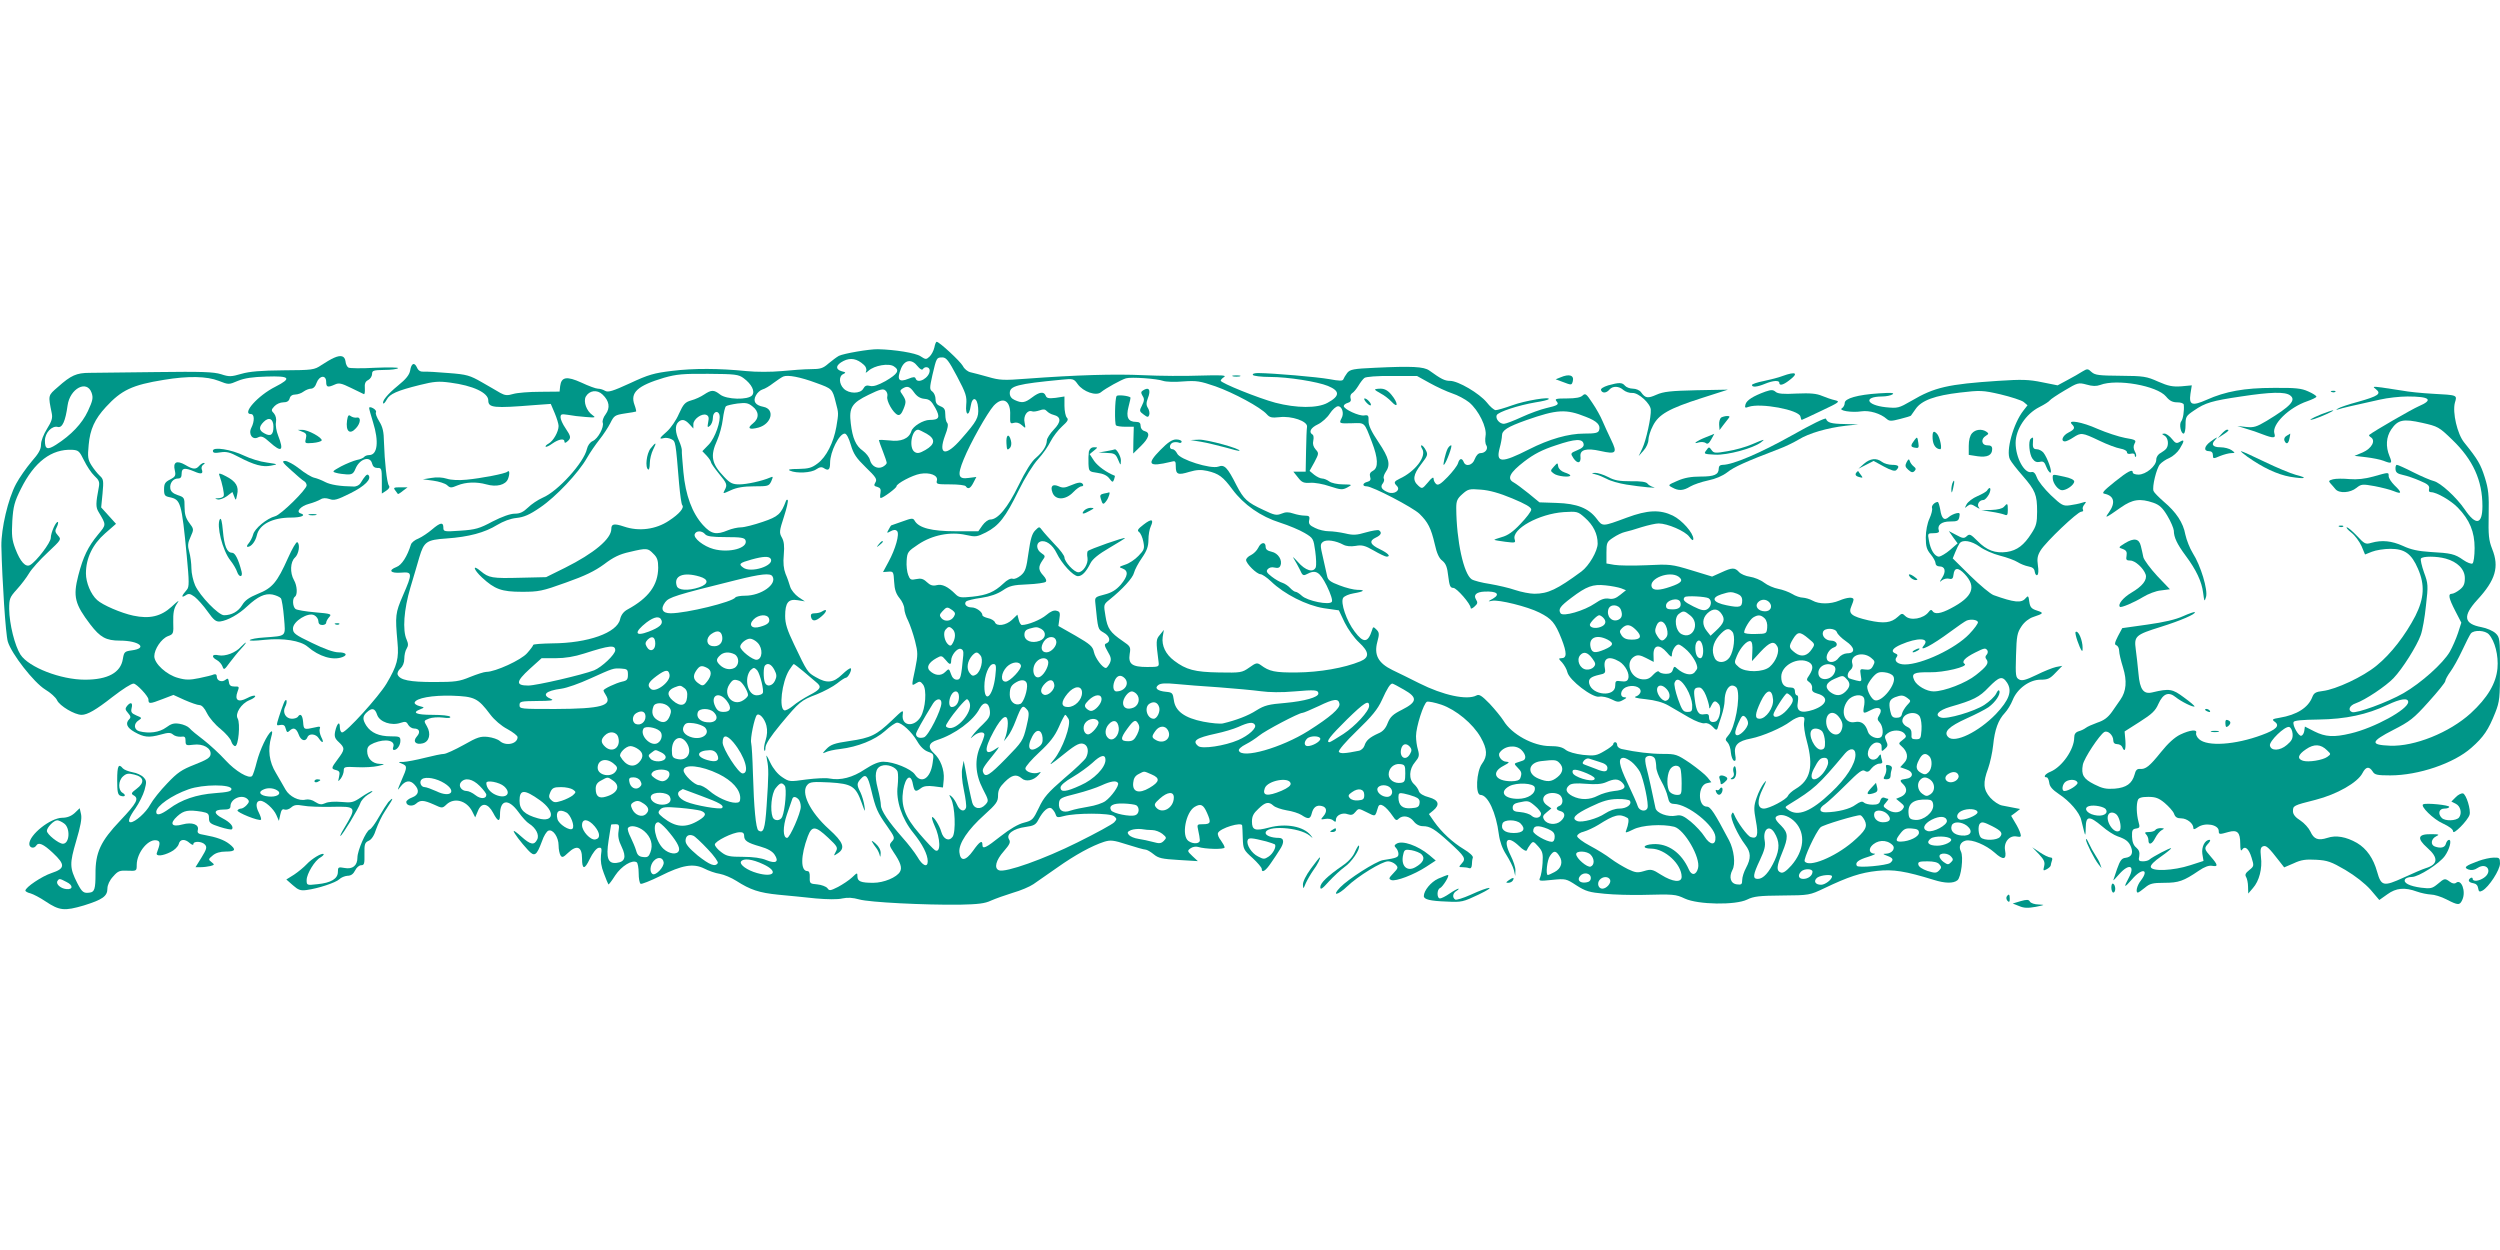 <?xml version="1.0" standalone="no"?>
<!DOCTYPE svg PUBLIC "-//W3C//DTD SVG 20010904//EN"
 "http://www.w3.org/TR/2001/REC-SVG-20010904/DTD/svg10.dtd">
<svg version="1.0" xmlns="http://www.w3.org/2000/svg"
 width="1280pt" height="640pt" viewBox="0 0 1280 640"
 preserveAspectRatio="xMidYMid meet">
<g transform="translate(0,640) scale(0.1,-0.1)"
fill="#009688" stroke="none">
<path d="M4784 4621 c-4 -17 -15 -38 -25 -47 -17 -16 -20 -15 -46 2 -26 17
-131 34 -218 36 -44 1 -176 -22 -200 -34 -11 -6 -35 -24 -53 -39 -28 -25 -42
-29 -90 -29 -31 0 -99 -5 -150 -10 -55 -5 -130 -5 -180 0 -139 14 -269 15
-382 1 -91 -11 -120 -19 -214 -63 -89 -41 -113 -48 -128 -39 -10 6 -26 11 -37
11 -10 0 -48 14 -84 31 -75 34 -103 30 -109 -18 l-3 -28 -100 -1 c-55 0 -117
-5 -137 -11 -30 -9 -42 -8 -66 5 -16 10 -59 34 -95 55 -61 35 -77 40 -170 47
-56 5 -113 8 -127 7 -17 -1 -28 5 -35 21 -13 29 -29 23 -35 -15 -4 -22 -21
-44 -62 -77 -54 -44 -85 -82 -75 -92 2 -2 10 7 17 20 15 29 53 46 170 75 72
18 96 20 155 12 117 -15 195 -52 195 -91 0 -38 27 -41 237 -24 l83 6 20 -47
c11 -26 20 -56 20 -66 0 -29 -27 -77 -51 -90 -11 -6 -18 -13 -15 -16 2 -3 18
4 34 16 33 23 62 28 62 10 0 -8 5 -8 15 1 20 17 19 25 -10 68 -14 20 -25 45
-25 55 0 17 5 18 38 13 20 -4 61 -9 91 -11 50 -4 53 -3 34 10 -30 21 -47 68
-34 94 18 32 58 38 86 11 35 -33 40 -68 16 -101 -12 -15 -18 -35 -15 -43 8
-22 -24 -82 -51 -94 -14 -6 -26 -23 -30 -41 -15 -69 -149 -217 -226 -249 -25
-11 -59 -34 -76 -51 -24 -23 -41 -31 -67 -31 -23 0 -65 -15 -114 -40 -67 -36
-88 -42 -164 -47 -85 -6 -88 -5 -88 16 0 29 -16 26 -58 -10 -20 -17 -51 -38
-69 -46 -19 -7 -36 -21 -39 -31 -19 -61 -47 -105 -74 -115 -44 -17 -31 -33 23
-29 59 5 60 -2 10 -117 -39 -90 -40 -103 -28 -238 8 -84 -1 -120 -56 -213 -40
-67 -206 -250 -227 -250 -7 0 -12 12 -12 27 0 34 -15 19 -24 -22 -5 -25 -2
-36 19 -55 32 -30 31 -38 -5 -86 -35 -47 -36 -50 -9 -57 18 -5 20 -11 15 -34
-6 -27 -6 -27 9 -9 8 11 15 29 15 41 0 19 5 20 68 17 37 -2 85 1 107 6 38 9
38 10 9 11 -37 1 -64 28 -64 65 0 21 7 30 35 42 59 24 112 13 98 -22 -3 -8 -1
-14 4 -14 16 0 33 24 33 47 0 21 -4 23 -50 23 -59 0 -100 18 -124 54 -21 33
-20 49 2 69 27 25 42 21 53 -13 13 -37 73 -57 120 -41 24 8 30 7 39 -10 6 -10
19 -19 30 -19 28 0 34 -19 14 -41 -22 -25 -6 -44 30 -35 34 8 44 49 22 87 -17
29 -17 29 11 40 15 6 47 8 71 5 27 -4 41 -2 37 4 -3 6 -44 10 -91 10 -84 0
-108 11 -61 29 22 9 21 9 -6 16 -15 4 -26 12 -24 18 7 23 91 38 192 35 115 -4
132 -12 195 -96 21 -28 57 -59 88 -75 29 -16 52 -34 52 -41 0 -35 -60 -48 -91
-20 -10 9 -37 18 -61 21 -37 4 -54 -1 -124 -41 -45 -25 -91 -46 -101 -46 -11
0 -55 -9 -98 -20 -43 -11 -92 -20 -109 -21 -29 0 -29 -1 -8 -9 28 -12 28 -17
-3 -87 -22 -52 -23 -55 -4 -30 24 31 49 35 72 9 26 -28 21 -52 -13 -65 -17 -6
-30 -17 -30 -23 0 -20 32 -25 50 -9 22 20 39 19 91 -4 43 -20 44 -20 65 0 39
37 102 21 131 -34 l16 -32 14 33 c18 45 51 41 78 -10 24 -46 35 -48 35 -9 0
78 43 84 94 14 19 -27 44 -54 55 -60 35 -22 54 -59 41 -82 -15 -30 -34 -26
-80 15 -22 20 -40 33 -40 29 0 -9 37 -58 73 -97 34 -37 44 -30 72 45 9 27 24
51 33 54 23 9 52 -33 52 -76 0 -20 5 -43 10 -51 8 -12 14 -10 38 13 45 43 72
33 72 -28 0 -58 13 -59 39 -4 16 33 34 55 45 58 17 3 18 -2 13 -38 -3 -28 1
-58 15 -93 11 -29 21 -54 23 -56 2 -2 18 19 35 46 32 48 87 82 110 67 5 -3 10
-28 10 -55 0 -27 4 -51 10 -55 5 -3 50 15 101 40 111 56 169 66 225 38 21 -11
57 -24 79 -27 22 -4 60 -20 85 -36 72 -46 116 -61 216 -71 52 -5 138 -13 191
-19 57 -5 113 -6 136 0 27 6 54 4 86 -5 52 -15 334 -29 515 -27 94 2 129 6
160 21 23 10 73 28 112 40 39 11 86 31 105 44 19 13 74 51 122 85 92 65 176
111 240 132 33 10 47 9 118 -14 44 -14 86 -26 94 -26 7 0 26 -11 42 -24 24
-20 43 -24 127 -29 l99 -6 -28 26 c-26 25 -27 27 -9 40 10 7 26 10 37 7 37
-12 137 -14 137 -3 0 6 -9 22 -19 36 -11 13 -18 30 -15 38 10 25 123 59 124
38 1 -5 2 -34 3 -65 2 -55 4 -60 50 -101 26 -24 47 -49 47 -55 0 -24 20 -11
47 29 16 23 36 53 45 68 25 37 23 61 -4 61 -38 0 -68 12 -68 25 0 41 172 30
225 -13 19 -16 19 -16 6 1 -36 46 -127 63 -213 40 -72 -19 -88 -14 -88 31 0
27 8 42 33 65 36 35 53 38 77 16 10 -9 40 -19 68 -24 28 -4 62 -15 76 -24 34
-23 45 -21 52 8 8 32 25 45 52 38 26 -6 28 -29 7 -53 -14 -16 -14 -17 10 -13
14 3 32 0 40 -7 12 -10 15 -10 15 3 0 23 34 39 61 28 18 -6 27 -3 39 12 16 19
16 19 58 -2 46 -23 42 -25 58 27 8 26 39 6 76 -48 13 -20 19 -23 29 -12 21 20
56 14 77 -13 12 -16 30 -25 47 -25 37 0 60 -14 135 -82 81 -74 87 -84 64 -109
-16 -18 -16 -19 4 -19 11 0 26 -2 34 -5 8 -3 13 3 14 17 0 13 2 29 5 37 2 8
-16 25 -46 43 -58 35 -114 87 -152 141 l-27 39 22 18 c36 30 28 54 -22 68 -28
7 -47 19 -51 30 -3 11 -14 27 -25 37 -28 25 -26 77 5 113 21 25 23 34 15 63
-6 19 -10 50 -10 70 0 47 39 169 56 176 7 3 41 -4 74 -15 75 -26 161 -97 201
-167 34 -60 36 -96 7 -135 -29 -39 -35 -160 -8 -160 38 0 80 -91 94 -201 5
-38 18 -74 38 -105 17 -27 35 -62 39 -79 l7 -30 1 28 c1 15 -11 50 -25 78 -40
80 -17 105 44 47 19 -19 36 -28 39 -22 2 6 10 20 18 30 14 18 16 18 41 -10 22
-25 25 -36 22 -85 -2 -31 -8 -64 -13 -75 -8 -17 -4 -18 62 -11 69 7 72 6 124
-28 47 -30 66 -36 144 -43 50 -5 135 -7 190 -6 166 4 173 4 222 -19 68 -31
258 -34 318 -5 34 17 63 20 180 21 139 1 141 2 215 37 123 59 187 80 271 89
82 9 144 -1 290 -46 57 -18 100 -19 121 -2 19 15 32 120 18 147 -13 25 -3 49
24 56 32 8 104 -22 148 -61 45 -41 63 -37 54 11 -8 42 23 79 60 71 21 -4 24
-1 18 17 -3 11 -15 36 -27 55 l-20 34 23 17 23 18 -31 6 c-18 3 -45 9 -62 12
-16 3 -43 21 -60 40 -36 41 -38 77 -11 149 10 28 22 82 26 120 8 80 26 129 60
165 13 14 31 43 40 66 23 58 86 104 142 104 38 0 49 5 78 36 l34 35 -32 -6
c-18 -4 -63 -22 -101 -41 -54 -26 -73 -31 -88 -23 -18 10 -19 20 -16 123 3
101 6 116 28 149 15 23 39 41 60 48 54 18 56 21 19 33 -28 9 -35 17 -39 45 -4
31 -6 33 -19 18 -21 -26 -58 -22 -164 16 -16 6 -69 50 -119 99 l-90 89 13 32
c7 18 17 38 22 45 16 21 61 13 103 -17 21 -16 68 -37 104 -46 36 -9 76 -24 90
-33 14 -9 39 -19 55 -22 22 -4 31 -11 33 -28 2 -12 8 -20 13 -16 6 3 7 24 3
49 -5 35 -2 51 14 77 27 44 189 198 208 198 8 0 12 5 9 10 -4 6 -1 18 7 27 12
15 10 16 -12 9 -14 -5 -42 -10 -62 -13 -34 -5 -42 -1 -98 52 -33 32 -65 72
-71 90 -8 22 -17 31 -28 28 -36 -9 -81 74 -81 149 0 69 52 149 122 184 26 13
49 28 53 34 3 5 37 28 76 51 67 40 71 41 112 30 31 -9 50 -9 70 -2 85 33 291
-4 337 -59 18 -22 33 -30 58 -30 18 0 32 -5 33 -12 3 -32 -4 -74 -13 -85 -12
-15 -2 -63 12 -63 6 0 10 20 10 45 0 41 3 46 43 73 58 40 92 50 241 72 151 23
225 25 251 6 33 -24 4 -56 -120 -131 -52 -31 -66 -35 -105 -31 l-45 5 45 -14
c25 -7 63 -20 85 -29 55 -21 68 -20 60 4 -15 46 74 134 169 166 25 9 46 19 46
23 0 5 -19 17 -42 27 -35 16 -65 19 -178 18 -149 0 -246 -18 -342 -61 -75 -33
-91 -27 -83 30 l7 44 -54 -5 c-43 -3 -66 1 -118 24 -60 27 -75 29 -192 30
-110 1 -131 3 -149 19 -19 18 -22 18 -47 3 -15 -10 -49 -29 -77 -44 l-50 -27
-80 16 c-68 14 -103 15 -225 7 -257 -17 -326 -33 -443 -102 -66 -38 -70 -39
-132 -33 -100 11 -116 54 -20 55 22 0 47 5 55 11 11 8 -8 9 -70 5 -109 -7
-175 -26 -175 -49 0 -10 -6 -22 -14 -27 -21 -12 50 -24 100 -16 40 6 98 -11
129 -39 14 -12 23 -12 69 0 29 7 54 15 55 17 1 2 12 17 24 34 30 44 99 69 227
84 103 12 116 12 207 -9 54 -13 107 -30 119 -39 l20 -17 -21 -27 c-52 -66 -91
-208 -69 -250 6 -13 36 -51 65 -84 65 -75 74 -97 74 -183 0 -57 -4 -74 -29
-112 -38 -60 -73 -87 -126 -95 -59 -8 -103 8 -150 56 -35 35 -41 38 -55 25
-14 -13 -21 -12 -54 6 l-38 20 22 -32 23 -31 -39 -34 c-21 -18 -47 -33 -56
-34 -22 0 -44 34 -52 83 -7 36 -6 37 24 37 21 0 30 4 27 13 -10 28 13 47 57
47 38 0 44 3 48 24 4 19 1 22 -16 18 -12 -3 -29 -11 -38 -19 -23 -21 -37 -9
-44 38 -4 21 -9 39 -13 39 -16 -1 -33 -19 -29 -31 3 -8 -3 -32 -13 -54 -11
-23 -19 -64 -19 -97 0 -46 5 -62 25 -86 14 -17 25 -37 25 -46 0 -9 8 -16 20
-16 29 0 35 -25 14 -58 -15 -23 -15 -25 -1 -13 9 7 26 11 36 8 16 -4 21 1 23
21 4 37 24 38 57 3 62 -66 42 -117 -71 -176 -51 -27 -83 -32 -94 -13 -5 8 -11
6 -19 -5 -26 -35 -94 -47 -120 -21 -15 15 -18 15 -38 -4 -34 -31 -70 -36 -151
-18 -86 20 -104 34 -87 72 6 14 11 29 11 34 0 15 -33 12 -73 -5 -45 -19 -104
-19 -137 0 -14 8 -36 14 -49 15 -13 0 -38 8 -55 19 -17 10 -49 22 -71 26 -22
4 -55 18 -73 32 -18 14 -51 27 -72 30 -22 3 -47 14 -56 24 -22 24 -35 24 -91
-2 l-47 -21 -105 32 c-102 31 -110 32 -231 26 -69 -3 -143 -2 -165 2 l-40 7 0
55 c0 51 2 56 34 77 19 13 46 26 60 29 14 3 53 14 86 25 33 10 72 19 87 19 45
0 136 -39 157 -68 14 -19 20 -22 21 -11 0 30 -58 96 -105 119 -66 32 -130 29
-235 -10 -127 -47 -124 -47 -155 -6 -41 54 -101 78 -205 81 l-88 3 -56 46
c-31 25 -65 50 -76 56 -36 19 -20 50 54 107 51 39 92 60 162 83 100 34 137 35
142 7 3 -12 -7 -22 -32 -32 -36 -15 -36 -16 -20 -41 21 -31 40 -26 36 9 -4 35
31 44 102 28 81 -18 88 -11 55 57 -15 31 -35 75 -44 96 -9 22 -32 64 -52 93
-31 47 -36 51 -50 38 -10 -10 -35 -15 -80 -15 -55 0 -64 -2 -54 -14 15 -17 7
-22 -54 -36 -26 -6 -82 -26 -123 -45 -41 -19 -83 -35 -92 -35 -23 0 -44 26
-37 44 7 17 111 51 199 66 33 5 63 12 67 16 14 15 -121 -7 -186 -31 -39 -14
-77 -25 -85 -25 -8 0 -29 18 -46 40 -38 46 -146 110 -188 110 -27 0 -45 9
-106 53 -28 20 -89 23 -278 14 -110 -5 -127 -8 -142 -26 -9 -12 -18 -27 -20
-33 -3 -9 -20 -9 -73 1 -63 11 -281 30 -363 31 -20 0 -31 -4 -27 -10 3 -5 43
-10 88 -10 91 0 242 -24 296 -46 63 -26 62 -52 -3 -87 -52 -28 -158 -27 -266
1 -86 23 -280 101 -280 113 0 4 8 13 18 19 13 9 -18 10 -123 7 -77 -3 -208 -2
-291 2 -148 7 -343 1 -599 -18 -116 -9 -137 -8 -195 9 -36 10 -77 21 -91 24
-14 3 -32 17 -39 32 -14 25 -121 124 -134 124 -4 0 -9 -13 -12 -29z m-361 -89
c10 -8 15 -23 12 -31 -5 -12 -3 -12 12 1 30 27 104 40 130 22 31 -20 20 -38
-43 -75 -38 -21 -62 -29 -79 -25 -18 5 -27 1 -35 -14 -15 -27 -73 -27 -100 0
-25 25 -26 65 -2 75 14 7 13 9 -8 14 -35 10 -31 33 9 53 36 18 69 12 104 -20z
m477 -59 c46 -87 51 -103 47 -146 -5 -56 15 -61 23 -6 8 52 34 45 38 -9 4 -50
-6 -68 -86 -159 -80 -93 -121 -84 -83 18 14 35 17 57 11 63 -6 6 -10 25 -10
43 0 27 -5 35 -25 43 -18 7 -25 17 -25 36 0 15 -7 32 -16 39 -15 11 -15 17 0
85 21 89 21 90 51 90 20 0 32 -16 75 -97z m-202 52 c12 -15 23 -21 27 -15 10
16 35 12 35 -7 0 -37 -62 -72 -72 -41 -3 9 -12 9 -36 -1 -51 -21 -62 -5 -38
54 19 44 55 48 84 10z m-891 -61 c42 -31 60 -68 44 -88 -21 -25 -131 -22 -164
4 -32 25 -44 25 -82 0 -16 -11 -46 -25 -66 -30 -31 -9 -40 -18 -63 -69 -14
-33 -42 -73 -61 -90 -40 -35 -43 -41 -16 -34 10 3 28 0 39 -6 21 -11 21 -9 39
-228 5 -56 12 -105 16 -109 12 -13 -14 -45 -68 -80 -67 -45 -154 -56 -230 -30
-51 17 -65 14 -65 -12 0 -51 -89 -125 -237 -199 l-97 -48 -129 -3 c-148 -4
-164 -1 -206 34 -44 37 -38 9 7 -33 65 -60 100 -73 204 -73 86 0 103 3 225 47
99 35 148 59 196 94 47 36 80 52 131 63 88 21 93 20 121 -9 20 -19 25 -34 25
-72 -1 -89 -49 -155 -158 -214 -20 -11 -32 -28 -37 -49 -15 -70 -165 -123
-347 -124 -54 -1 -98 -4 -98 -8 0 -4 -14 -23 -31 -42 -30 -35 -163 -96 -209
-96 -11 0 -48 -12 -83 -26 -55 -23 -76 -26 -185 -26 -124 0 -175 10 -186 38
-3 8 3 22 14 31 12 11 20 30 20 50 0 18 5 42 12 52 9 15 9 25 0 46 -22 48 -14
154 19 266 17 57 38 127 46 156 24 80 37 89 139 96 114 8 196 30 259 69 32 19
68 33 99 36 38 4 67 16 122 54 80 54 196 177 239 253 16 28 45 70 64 94 20 25
45 63 56 85 19 38 23 41 74 49 30 4 56 9 58 10 1 2 -2 17 -8 33 -24 64 14 99
151 140 64 18 97 21 227 20 137 -1 154 -3 180 -22z m373 -25 c80 -29 82 -30
99 -99 15 -57 15 -54 3 -126 -14 -79 -51 -154 -96 -187 -29 -22 -45 -27 -98
-28 -44 0 -57 -3 -43 -9 34 -15 109 -11 134 7 18 12 28 14 41 5 22 -14 30 -6
30 28 0 57 47 150 75 150 9 0 21 -23 31 -57 14 -48 28 -68 77 -116 52 -50 59
-61 49 -77 -9 -15 -7 -19 10 -23 16 -5 19 -12 16 -31 -3 -14 -2 -26 1 -26 12
0 81 51 81 60 0 14 81 57 121 64 50 9 93 -8 86 -34 -5 -19 0 -20 68 -20 41 0
77 -4 80 -10 11 -17 24 -11 39 19 l15 29 -39 -5 c-54 -8 -60 12 -26 95 34 84
121 238 154 275 47 50 88 26 84 -50 -1 -40 0 -44 19 -38 13 4 28 0 41 -12 20
-18 20 -18 14 13 -8 34 14 67 38 58 7 -3 24 0 39 5 19 7 28 6 37 -4 6 -7 21
-16 34 -19 40 -10 40 -36 1 -76 -19 -20 -35 -45 -35 -55 -1 -28 -20 -58 -57
-90 -21 -17 -53 -68 -88 -140 -56 -115 -106 -175 -145 -175 -10 0 -28 -13 -40
-30 l-21 -30 -117 0 c-122 0 -188 17 -209 54 -8 14 -14 14 -63 -4 -30 -11 -56
-20 -57 -20 -1 0 -7 -9 -13 -21 -11 -19 -10 -20 10 -9 15 8 25 9 33 1 14 -14
-8 -92 -44 -158 l-28 -52 27 2 c26 2 27 0 30 -52 2 -40 10 -62 28 -84 13 -15
24 -40 24 -53 0 -14 9 -42 20 -63 10 -21 26 -68 35 -103 15 -59 15 -71 1 -141
-20 -94 -20 -90 5 -75 17 11 22 10 35 -7 20 -26 13 -122 -12 -165 -34 -56
-100 -48 -92 12 4 26 1 24 -56 -31 -79 -75 -107 -89 -217 -105 -76 -11 -96
-18 -118 -41 -21 -22 -22 -25 -5 -17 11 6 45 14 75 17 91 11 178 46 230 92 26
24 54 43 62 43 24 0 75 -47 103 -95 16 -28 36 -47 56 -54 30 -11 30 -12 23
-58 -11 -79 -58 -109 -91 -58 -19 28 -108 65 -161 65 -25 0 -53 -12 -95 -39
-62 -42 -125 -58 -181 -47 -18 4 -71 1 -119 -5 -85 -12 -87 -12 -123 12 -23
15 -46 43 -61 74 -21 44 -23 46 -17 15 9 -42 9 -77 -2 -237 -8 -118 -16 -142
-42 -125 -13 9 -23 117 -28 292 -2 74 -6 144 -9 156 -6 21 17 130 29 143 13
12 40 -18 49 -54 6 -25 4 -49 -4 -75 -7 -21 -10 -44 -7 -51 3 -8 6 -2 6 13 1
19 26 57 78 120 97 116 103 122 185 153 37 15 84 40 104 56 20 16 40 29 45 29
11 0 32 40 25 48 -4 3 -23 -11 -44 -31 -45 -44 -79 -47 -135 -14 -42 24 -44
26 -111 167 -36 75 -46 107 -46 146 0 68 16 89 64 81 l37 -6 -33 22 c-18 13
-37 36 -42 52 -5 17 -15 47 -24 67 -10 26 -13 56 -9 98 4 45 1 69 -10 88 -14
25 -13 33 11 107 14 43 23 82 19 85 -3 3 -7 1 -9 -5 -25 -67 -39 -80 -119
-107 -44 -15 -94 -28 -111 -28 -17 0 -48 -7 -67 -15 -60 -25 -85 -20 -128 27
-55 61 -89 152 -100 271 -5 54 -9 104 -8 110 1 7 -5 29 -14 49 -20 44 -22 79
-5 96 18 18 35 15 58 -10 l20 -22 0 22 c0 26 43 57 66 48 12 -5 15 -14 10 -37
-5 -27 -4 -30 9 -19 8 7 15 25 15 41 0 29 24 41 33 17 10 -30 -22 -121 -54
-154 l-33 -34 22 -23 c12 -13 22 -28 22 -33 0 -5 18 -31 40 -58 43 -52 45 -58
30 -86 -10 -19 -9 -19 32 0 30 14 66 20 119 20 72 0 76 1 88 26 10 24 10 26
-6 19 -41 -18 -120 -35 -158 -35 -34 0 -47 6 -77 38 -65 68 -73 107 -36 188
12 27 25 75 29 108 4 32 11 62 16 66 4 4 31 10 59 14 43 5 55 3 77 -15 34 -26
35 -61 2 -87 -32 -25 -19 -34 29 -21 67 19 85 94 25 106 -42 8 -55 28 -39 58
7 14 23 28 34 31 12 3 37 18 56 33 19 14 41 29 50 33 23 10 87 -2 170 -33z
m3140 0 c36 -20 88 -44 115 -53 28 -9 67 -30 87 -46 49 -41 92 -129 84 -172
-3 -18 -2 -40 4 -48 11 -18 -5 -40 -30 -40 -11 0 -22 -12 -29 -30 -11 -33 -47
-42 -57 -15 -9 22 -22 18 -29 -7 -4 -13 -28 -44 -53 -70 -35 -36 -49 -45 -59
-36 -7 6 -13 18 -13 27 0 11 -10 5 -29 -19 -29 -34 -30 -34 -50 -16 -30 27
-26 56 16 110 33 43 35 49 23 71 -7 14 -17 25 -22 25 -4 0 -3 -8 4 -19 23 -38
-37 -116 -116 -152 -29 -14 -31 -20 -14 -37 21 -21 -12 -45 -44 -33 -33 13
-43 28 -28 46 6 8 9 19 5 25 -3 5 1 20 9 32 27 38 19 72 -36 154 -37 55 -52
87 -51 109 1 28 -2 31 -22 28 -25 -5 -105 32 -105 48 0 6 9 13 20 16 14 4 19
11 15 23 -3 11 0 22 8 27 8 4 22 22 32 38 10 17 24 35 31 40 7 6 66 11 140 10
l129 0 65 -36z m-1365 11 c14 -5 60 -7 102 -3 70 5 87 2 166 -25 93 -33 231
-107 263 -143 15 -17 26 -19 64 -15 63 8 146 -21 142 -49 -2 -11 -4 -67 -5
-125 l-2 -105 -31 0 -32 0 24 -30 c19 -25 29 -29 62 -27 21 2 67 -6 101 -18
56 -18 64 -19 89 -6 27 15 27 15 -23 16 -27 0 -59 7 -69 15 -11 8 -27 15 -37
15 -9 0 -27 9 -40 19 l-24 20 25 45 c23 44 23 46 6 65 -12 14 -16 28 -12 45 3
14 2 28 -4 31 -21 13 -9 35 27 52 21 10 49 35 62 56 13 20 32 37 42 37 20 0
32 -36 18 -61 -14 -27 -13 -28 52 -26 69 2 63 8 103 -96 32 -83 34 -132 6
-147 -15 -8 -19 -17 -15 -31 5 -15 1 -22 -14 -26 -25 -6 -28 -23 -4 -23 30 0
237 -108 271 -141 43 -42 59 -73 78 -155 10 -46 22 -73 39 -85 18 -15 25 -33
30 -79 6 -49 10 -60 26 -60 17 0 89 -82 89 -103 0 -6 9 -2 19 7 17 15 18 21 8
37 -14 23 2 38 43 40 64 3 83 -13 44 -36 -28 -15 -28 -16 -4 -11 33 7 182 -30
241 -60 64 -32 81 -52 114 -135 28 -72 28 -99 -1 -99 -15 0 -15 -3 4 -22 11
-13 24 -35 27 -50 10 -41 129 -132 163 -125 15 3 42 -3 62 -13 31 -16 39 -16
60 -4 19 10 21 13 8 14 -27 0 -22 38 6 51 33 15 76 4 76 -20 0 -10 -10 -22
-22 -26 -17 -5 -3 -10 49 -15 47 -5 87 -16 115 -32 24 -14 71 -41 105 -61 36
-21 70 -33 81 -30 12 3 28 -4 41 -18 15 -17 21 -19 25 -8 2 8 11 36 20 63 9
27 16 62 16 77 0 44 17 79 39 79 10 0 22 -7 25 -16 18 -47 -11 -203 -45 -239
-16 -19 -17 -23 -4 -36 8 -8 16 -31 17 -52 2 -20 9 -39 16 -42 9 -3 11 5 6 33
-7 47 13 68 82 81 59 12 157 54 201 87 17 13 41 24 53 24 19 0 21 -4 17 -27
-3 -16 3 -59 14 -98 35 -129 19 -199 -57 -244 -19 -11 -37 -28 -40 -36 -8 -19
-95 -65 -123 -65 -34 0 -36 41 -6 101 21 43 22 49 6 29 -11 -14 -28 -47 -37
-74 -15 -43 -15 -58 -4 -118 14 -74 8 -95 -26 -84 -17 5 -69 76 -85 115 -6 14
-8 14 -14 0 -7 -18 32 -104 71 -155 29 -38 30 -68 4 -117 -11 -20 -20 -48 -20
-63 0 -22 -4 -25 -27 -22 -33 4 -42 37 -23 74 17 30 8 103 -17 151 -75 142
-95 173 -114 173 -47 0 -47 109 0 120 l23 5 -20 25 c-11 14 -51 46 -89 73 -67
45 -73 47 -140 47 -61 0 -136 9 -210 25 -13 3 -23 12 -23 20 0 8 -4 15 -10 15
-5 0 -10 -4 -10 -10 0 -5 -20 -21 -45 -35 -40 -24 -51 -26 -110 -20 -40 5 -75
15 -89 26 -17 14 -40 19 -80 19 -86 0 -197 61 -238 130 -12 19 -44 58 -71 87
-41 42 -54 50 -68 42 -48 -25 -170 1 -293 63 -44 22 -106 53 -136 67 -74 36
-96 78 -78 145 11 40 10 48 -5 63 -15 15 -17 15 -22 -3 -21 -66 -44 -68 -89
-8 -42 55 -74 149 -59 173 6 9 29 19 53 23 54 9 64 18 20 18 -18 0 -59 10 -92
23 -46 17 -59 27 -63 47 -3 14 -12 56 -21 94 -15 64 -15 70 0 82 18 13 65 6
104 -15 15 -8 38 -10 63 -6 32 6 48 2 93 -24 29 -17 59 -31 65 -31 24 0 9 17
-34 38 -51 24 -57 43 -20 60 26 12 32 26 15 37 -5 3 -35 -2 -67 -11 -47 -14
-65 -15 -106 -5 -27 6 -64 11 -84 11 -19 0 -51 7 -70 17 -28 13 -34 21 -30 40
4 19 0 23 -23 23 -15 0 -41 5 -59 11 -23 8 -39 8 -60 -1 -25 -10 -36 -8 -92
19 -84 39 -101 55 -138 126 -47 93 -62 108 -93 96 -38 -14 -198 36 -211 67 -6
12 -16 22 -24 22 -18 0 -17 26 2 34 8 3 22 3 30 0 8 -4 15 -1 15 5 0 6 -13 11
-28 11 -20 0 -42 -14 -81 -54 -73 -74 -60 -88 52 -61 25 7 27 5 27 -23 0 -41
11 -46 69 -28 37 11 60 12 92 5 60 -14 81 -30 129 -95 58 -78 145 -139 244
-170 44 -14 101 -38 126 -53 44 -26 45 -29 54 -93 5 -36 6 -73 3 -82 -12 -30
-53 -18 -92 27 -21 23 -30 31 -21 17 9 -14 23 -40 32 -58 12 -28 17 -31 34
-22 47 25 66 14 103 -59 20 -41 31 -75 26 -82 -11 -19 -126 4 -154 31 -12 11
-26 20 -32 20 -5 0 -18 9 -28 20 -10 11 -27 22 -39 26 -11 3 -36 17 -54 31
-26 20 -31 28 -21 39 7 8 20 12 35 8 17 -4 26 -1 30 11 11 27 -12 63 -45 70
-22 5 -31 12 -31 26 0 27 -25 23 -38 -6 -7 -14 -23 -30 -37 -37 -14 -6 -25
-18 -25 -25 0 -19 55 -73 74 -73 8 0 33 -17 54 -37 67 -65 182 -123 270 -137
l77 -11 30 -63 c17 -34 49 -79 73 -101 53 -49 55 -77 7 -97 -82 -34 -210 -56
-325 -57 -113 -1 -141 5 -185 38 -19 13 -24 12 -59 -13 -37 -26 -43 -27 -155
-25 -124 2 -168 14 -229 60 -44 33 -65 77 -59 122 l6 36 -20 -25 c-21 -24 -21
-31 -7 -140 3 -24 1 -25 -58 -25 -78 0 -98 15 -90 67 6 35 4 39 -36 66 -64 44
-78 64 -88 128 -10 59 -10 59 21 84 66 53 119 111 125 137 4 16 22 50 41 77
25 36 33 59 33 92 0 24 5 55 12 69 17 37 4 41 -37 9 -30 -23 -34 -30 -23 -38
8 -6 18 -28 22 -50 7 -35 4 -42 -25 -72 -18 -19 -48 -39 -68 -45 -33 -11 -34
-13 -13 -20 31 -12 27 -39 -10 -83 -24 -27 -47 -41 -83 -50 -47 -12 -50 -14
-47 -42 14 -141 13 -135 43 -153 31 -17 38 -45 14 -55 -12 -4 -11 -11 6 -41
18 -30 20 -41 11 -61 -7 -13 -15 -24 -20 -24 -17 0 -54 50 -61 81 -6 29 -18
40 -94 84 l-88 50 5 36 c5 31 3 38 -15 42 -13 4 -31 -4 -52 -22 -28 -24 -94
-51 -125 -51 -5 0 -13 12 -16 26 l-7 27 -28 -27 c-30 -28 -78 -35 -87 -12 -3
8 -19 18 -35 21 -16 4 -29 10 -29 15 0 17 -32 40 -55 40 -26 0 -42 17 -28 31
4 4 39 13 77 18 46 7 81 19 110 38 35 24 53 28 126 31 47 2 89 8 94 13 6 5 1
18 -12 32 -26 28 -27 45 -5 77 16 22 16 24 -5 38 -26 17 -29 50 -6 59 27 10
63 -15 84 -59 26 -54 85 -118 109 -118 21 0 42 22 64 66 11 22 42 47 97 79 44
26 80 48 80 50 0 7 -185 -58 -191 -67 -3 -5 -4 -20 -1 -34 5 -30 -22 -74 -47
-74 -22 0 -71 54 -71 76 0 9 -22 39 -50 67 -27 29 -56 61 -64 72 -15 20 -15
20 -36 -1 -16 -16 -24 -44 -34 -114 -11 -80 -16 -96 -39 -116 -16 -13 -34 -21
-43 -17 -9 3 -28 -6 -47 -25 -46 -43 -83 -59 -158 -67 -59 -6 -69 -5 -87 13
-39 39 -69 53 -96 46 -20 -5 -33 -1 -51 16 -18 17 -30 20 -54 15 -27 -6 -32
-3 -41 21 -6 15 -10 48 -8 73 3 44 6 48 60 84 72 48 164 66 244 48 49 -11 56
-10 102 13 66 34 100 77 167 214 33 67 75 134 100 161 23 25 52 66 64 91 13
25 39 59 59 77 29 26 34 35 24 45 -6 6 -12 34 -12 60 l0 48 -45 -7 c-36 -4
-46 -2 -51 11 -9 23 -32 20 -70 -9 -37 -28 -52 -30 -89 -13 -16 7 -25 19 -25
35 0 37 36 47 266 69 59 6 62 5 82 -23 28 -39 95 -62 119 -41 24 20 104 64
128 71 27 8 160 -2 190 -13z m-1275 -59 c14 -20 31 -31 53 -33 26 -2 36 -11
56 -47 26 -48 20 -61 -29 -61 -33 0 -87 -33 -94 -58 -12 -38 -53 -55 -112 -47
-30 3 -54 4 -54 1 0 -3 9 -28 20 -56 11 -28 20 -55 20 -60 0 -5 -9 -14 -20
-20 -27 -14 -58 3 -66 35 -3 14 -20 35 -36 47 -36 25 -53 64 -62 140 -10 81 5
105 92 147 57 28 74 32 85 22 8 -6 13 -20 10 -31 -6 -22 30 -85 53 -94 11 -4
20 5 30 30 15 37 14 44 -8 77 -11 14 -10 19 2 27 25 16 38 12 60 -19z m3439
-125 c58 -22 78 -43 68 -70 -5 -13 -21 -16 -77 -16 -79 0 -178 -28 -282 -81
-140 -71 -170 -70 -150 6 7 25 12 54 12 64 0 28 27 45 125 80 157 55 202 58
304 17z m-3374 -87 c46 -27 43 -54 -7 -83 -30 -17 -41 -19 -55 -10 -31 20 -16
114 18 114 4 0 24 -10 44 -21z m2998 -331 c67 -28 97 -45 97 -57 0 -9 -25 -42
-55 -73 -38 -41 -66 -60 -96 -68 -22 -6 -39 -13 -38 -14 2 -2 28 -6 57 -10 50
-6 53 -6 47 13 -16 52 124 130 251 139 69 4 72 4 109 -29 43 -38 65 -83 65
-132 0 -38 -44 -114 -83 -143 -125 -92 -171 -114 -241 -114 -23 0 -68 9 -98
19 -31 11 -89 24 -129 31 -41 6 -83 17 -94 24 -41 27 -78 197 -79 365 0 36 5
48 31 71 29 26 36 28 95 23 43 -3 94 -17 161 -45z m-4133 -183 c9 -11 35 -15
107 -15 76 0 95 -3 100 -16 15 -40 -83 -67 -164 -45 -51 14 -104 56 -96 76 7
19 37 19 53 0z m336 -126 c21 -35 -102 -75 -141 -45 -25 18 -19 24 42 41 61
17 90 18 99 4z m-364 -91 c48 -14 47 -38 -2 -55 -57 -19 -108 -16 -115 7 -17
52 33 73 117 48z m373 1 c25 -40 -58 -99 -140 -99 -24 0 -46 -4 -50 -9 -14
-23 -251 -81 -331 -81 -43 0 -54 22 -28 57 19 25 52 36 359 112 131 33 180 38
190 20z m4640 -2 c25 -19 14 -32 -42 -51 -57 -20 -89 -20 -96 -2 -17 44 92 86
138 53z m-295 -59 l25 -10 -30 -24 c-22 -18 -38 -23 -58 -19 -21 3 -40 -3 -70
-24 -55 -38 -165 -70 -177 -51 -13 21 -2 36 55 79 78 59 110 71 175 64 30 -3
66 -10 80 -15z m594 -28 c18 -7 26 -17 26 -34 0 -35 -12 -39 -80 -25 -70 14
-82 38 -27 56 44 14 52 14 81 3z m-146 -23 c19 -12 14 -45 -8 -57 -15 -8 -30
-5 -70 15 -48 24 -57 34 -44 48 9 8 106 3 122 -6z m-145 -19 c8 -25 -6 -38
-39 -38 -27 0 -34 4 -34 19 0 29 63 45 73 19z m457 -3 c17 -21 5 -45 -23 -45
-34 0 -54 25 -37 45 16 19 44 19 60 0z m-761 -37 c10 -27 5 -44 -15 -52 -32
-12 -60 19 -49 55 9 28 53 25 64 -3z m-3423 -2 c15 -12 17 -18 8 -33 -14 -24
-47 -28 -64 -8 -11 13 -10 19 5 35 22 24 25 24 51 6z m3939 -20 c19 -28 12
-47 -30 -86 l-27 -25 -19 24 c-25 31 -24 65 3 91 29 27 54 25 73 -4z m-161 -7
c52 -41 14 -125 -44 -96 -32 16 -41 84 -14 104 23 17 27 17 58 -8z m-4717 -15
c7 -20 -5 -32 -45 -43 -43 -13 -62 9 -33 38 25 25 69 28 78 5z m4271 4 c19
-19 14 -38 -13 -48 -26 -10 -55 -4 -55 11 0 11 37 49 48 49 4 0 13 -5 20 -12z
m827 -4 c10 -10 15 -29 13 -48 -3 -31 -4 -31 -60 -32 -32 -1 -58 2 -58 8 0 18
30 67 47 77 25 15 39 13 58 -5z m-5648 -10 c8 -20 -11 -37 -66 -58 -71 -27
-76 -4 -11 47 40 30 68 35 77 11z m6740 -9 c2 -6 -18 -34 -45 -62 -71 -74
-242 -155 -329 -155 -38 0 -58 19 -42 38 6 8 5 14 -6 18 -26 10 -16 27 28 46
85 37 150 35 117 -5 -31 -37 42 1 135 70 39 29 77 55 85 58 22 8 53 4 57 -8z
m-1593 -32 c6 -23 5 -37 -4 -48 -17 -21 -27 -19 -45 9 -12 18 -13 30 -5 50 13
36 42 30 54 -11z m-158 -8 c33 -33 26 -50 -21 -50 -27 0 -41 6 -52 21 -12 19
-12 24 2 38 23 22 42 20 71 -9z m-3498 3 c15 -15 15 -43 1 -69 -8 -16 -14 -18
-24 -9 -19 16 -28 60 -14 76 14 17 21 18 37 2z m453 2 c28 -16 24 -49 -8 -61
-40 -15 -78 0 -78 31 0 17 7 26 25 31 36 10 39 10 61 -1z m3539 -15 c16 -20 8
-96 -14 -130 -20 -30 -61 -33 -76 -6 -19 37 -11 79 21 116 34 38 50 43 69 20z
m535 -2 c3 -10 24 -31 46 -46 47 -32 50 -62 6 -62 -16 -1 -33 -10 -43 -23 -17
-25 -52 -29 -60 -8 -8 20 12 53 35 61 27 8 16 35 -14 35 -27 0 -49 24 -41 45
8 22 63 20 71 -2z m-5707 -24 c4 -31 -18 -52 -50 -47 -32 4 -36 41 -6 62 31
22 52 16 56 -15z m5561 -8 c34 -28 35 -29 18 -54 -23 -36 -54 -43 -85 -20 -34
26 -35 32 -12 71 24 39 35 40 79 3z m-5904 -27 c0 -35 -28 -45 -44 -15 -9 15
-7 23 5 36 23 22 39 14 39 -21z m2053 13 c5 -23 -25 -57 -50 -57 -27 0 -33 26
-13 56 19 29 58 30 63 1z m2823 8 c34 -18 30 -31 -17 -51 -48 -20 -63 -17 -70
11 -12 50 30 69 87 40z m-4351 -17 c27 -29 24 -82 -5 -86 -20 -3 -85 48 -85
67 0 16 30 41 50 41 11 0 29 -10 40 -22z m4834 -4 c11 -29 7 -74 -8 -74 -16 0
-26 21 -26 54 0 36 23 50 34 20z m258 -40 l-2 -49 44 48 c48 51 69 58 86 27
13 -24 -6 -75 -39 -104 -33 -29 -125 -30 -158 -2 -24 21 -25 23 -10 58 18 43
53 81 70 75 8 -3 11 -22 9 -53z m-332 4 c29 -30 50 -66 50 -88 0 -5 -7 -15
-15 -24 -17 -17 -55 -8 -87 20 -15 14 -17 13 -23 -5 -4 -15 -15 -21 -35 -21
-16 0 -32 5 -35 10 -4 7 -16 1 -31 -15 -18 -20 -32 -25 -56 -23 -62 6 -90 90
-38 118 15 8 29 6 58 -9 l39 -20 -1 37 c-1 51 30 56 68 12 18 -22 26 -27 26
-15 0 25 19 55 34 55 8 0 28 -15 46 -32z m-5490 3 c0 -22 -69 -87 -108 -103
-59 -23 -296 -78 -337 -78 -66 0 -64 20 7 85 l61 55 72 0 c49 0 96 8 146 24
131 42 159 45 159 17z m1782 -26 c-11 -116 -14 -125 -33 -125 -13 0 -24 10
-30 29 -10 29 -11 29 -30 10 -21 -21 -52 -19 -79 7 -18 18 -5 42 34 64 25 14
28 14 46 -7 22 -28 30 -29 30 -5 0 27 30 64 48 60 12 -3 16 -12 14 -33z m5244
24 c3 -6 1 -16 -5 -22 -7 -7 -7 -15 -1 -22 15 -19 4 -36 -53 -81 -51 -41 -163
-84 -217 -84 -36 0 -86 29 -99 57 -16 35 -3 42 79 41 71 -2 200 29 179 43 -18
11 2 32 54 58 48 24 53 25 63 10z m-6415 -19 c25 -14 25 -56 -1 -70 -23 -12
-53 -6 -75 16 -19 19 -19 29 1 48 18 18 47 20 75 6z m1259 -6 c17 -20 2 -83
-23 -98 -15 -9 -21 -7 -33 9 -17 23 -11 60 13 88 20 21 27 21 43 1z m3133 -16
c17 -23 18 -30 7 -43 -8 -9 -24 -15 -39 -13 -32 4 -51 48 -31 73 18 21 39 16
63 -17z m1427 4 c20 -16 21 -21 10 -41 -9 -18 -18 -22 -40 -19 -27 4 -28 3
-23 -29 6 -33 5 -34 -23 -27 -16 4 -32 9 -36 11 -13 7 -9 30 7 43 9 8 13 21 9
32 -14 44 53 65 96 30z m-4214 -16 c7 -19 -16 -66 -39 -80 -34 -21 -51 42 -20
76 19 22 51 24 59 4z m2925 -3 c31 -19 55 -64 45 -89 -4 -12 -15 -15 -36 -12
-27 4 -30 2 -30 -23 0 -59 -117 -50 -133 10 -6 25 7 36 51 46 30 6 33 10 29
33 -10 53 19 67 74 35z m970 -3 c23 -13 24 -33 3 -66 -16 -23 -16 -26 0 -37
10 -7 16 -21 14 -32 -2 -13 5 -20 26 -26 62 -17 52 -58 -20 -83 -63 -21 -89
-9 -79 40 3 21 2 34 -5 34 -5 0 -10 9 -10 20 0 14 -7 20 -23 20 -32 0 -47 18
-47 55 0 59 86 104 141 75z m-4034 -17 c6 -17 -56 -83 -78 -83 -28 0 -24 45 6
76 26 26 65 30 72 7z m-1262 -23 c12 -23 13 -34 3 -55 -13 -28 -43 -34 -52 -9
-8 21 -8 79 1 87 14 15 33 6 48 -23z m148 -7 c24 -21 54 -46 66 -56 30 -24 24
-36 -36 -67 -28 -15 -66 -39 -83 -54 -18 -15 -38 -25 -44 -23 -29 9 -13 144
24 205 11 17 22 32 24 32 3 0 25 -17 49 -37z m983 -25 c-12 -104 -56 -145 -56
-52 0 56 23 114 46 114 14 0 16 -8 10 -62z m4293 53 c8 -5 11 -16 6 -30 -15
-47 -85 -52 -85 -6 0 36 46 57 79 36z m-5768 -11 c24 -13 24 -38 -1 -70 -15
-20 -23 -23 -36 -14 -33 20 -39 40 -21 68 19 29 29 31 58 16z m-406 -35 c0
-24 -5 -30 -30 -35 -31 -7 -95 -37 -95 -45 0 -3 5 -14 12 -24 34 -54 -22 -70
-259 -71 -177 0 -183 0 -183 20 0 19 7 20 93 21 62 0 85 3 71 9 -53 21 -33 43
51 54 28 4 93 27 145 51 122 55 119 54 160 52 32 -2 35 -5 35 -32z m662 23
c15 -20 36 -105 28 -117 -3 -6 -17 -11 -31 -11 -45 0 -66 85 -32 128 6 6 14
12 18 12 4 0 12 -6 17 -12z m-449 -22 c7 -36 -70 -94 -95 -74 -22 18 -14 35
29 67 45 33 61 35 66 7z m6266 -9 c21 -34 -59 -136 -96 -122 -16 6 -38 46 -38
70 0 7 12 28 26 45 22 26 33 31 62 28 20 -2 40 -10 46 -21z m-3936 -9 c27 -27
2 -68 -42 -68 -18 0 -21 32 -6 61 12 22 30 25 48 7z m3696 -4 c21 -21 20 -40
-4 -64 -25 -25 -51 -25 -81 -2 -28 24 -20 47 23 66 43 19 44 19 62 0z m822
-19 c28 -43 11 -89 -57 -161 -89 -92 -211 -151 -244 -118 -26 26 2 54 95 96
45 20 95 46 111 57 36 26 62 66 56 83 -3 8 -9 3 -17 -14 -7 -14 -34 -40 -60
-57 -52 -34 -192 -75 -222 -65 -36 11 -14 37 47 55 119 34 150 50 197 100 54
55 70 60 94 24z m-6491 9 c16 -6 45 -54 45 -73 0 -6 -11 -18 -24 -26 -52 -35
-107 26 -72 80 17 26 24 29 51 19z m1473 -16 c5 -28 -17 -96 -34 -102 -28 -11
-54 12 -54 47 0 37 7 49 35 65 26 15 49 11 53 -10z m140 -4 c4 -25 -32 -59
-53 -51 -21 9 -19 33 6 58 24 24 43 21 47 -7z m3238 -20 c15 -25 27 -62 28
-82 1 -33 -2 -37 -24 -37 -22 0 -28 8 -49 67 -13 37 -21 75 -17 83 10 28 35
15 62 -31z m-2395 7 c80 -6 177 -15 214 -20 43 -6 107 -7 173 -1 104 9 122 8
122 -11 0 -19 -71 -39 -169 -48 -85 -7 -106 -12 -148 -38 -43 -28 -105 -51
-172 -67 -14 -3 -58 1 -100 9 -96 19 -144 54 -151 111 -5 36 -8 39 -40 42 -44
4 -61 19 -39 35 12 9 38 10 90 5 41 -4 140 -12 220 -17z m947 -12 c71 -40 69
-63 -10 -103 -46 -23 -60 -36 -73 -68 -10 -27 -25 -44 -48 -53 -44 -20 -63
-36 -71 -63 -4 -12 -17 -24 -29 -26 -69 -14 -96 -16 -102 -5 -4 6 34 51 92
107 77 74 107 111 128 157 28 62 43 85 54 85 3 0 30 -14 59 -31z m-3684 8 c12
-9 17 -23 14 -47 -4 -44 -34 -51 -73 -17 -32 27 -29 52 7 67 31 12 32 12 52
-3z m5030 -6 c21 -23 18 -54 -5 -59 -9 -2 -24 9 -33 23 -30 46 2 76 38 36z
m-2994 -18 c0 -36 -36 -73 -72 -73 -37 0 -37 27 -2 69 34 41 74 43 74 4z
m3194 -13 c9 -22 16 -48 17 -58 0 -13 3 -12 11 6 13 26 21 27 38 7 16 -19 5
-81 -16 -89 -21 -8 -34 1 -34 23 0 14 -6 17 -24 14 -29 -6 -41 12 -49 78 -7
50 -3 59 24 59 10 0 23 -15 33 -40z m-3824 -8 c0 -30 -16 -52 -37 -52 -16 0
-17 34 -3 61 16 29 40 24 40 -9z m908 16 c21 -21 14 -57 -12 -70 -32 -14 -56
-4 -56 23 0 24 26 59 45 59 6 0 16 -5 23 -12z m3260 -29 c4 -42 -36 -99 -69
-99 -26 0 -24 24 6 88 30 64 58 69 63 11z m90 19 c19 -19 15 -34 -19 -73 -30
-34 -69 -47 -69 -23 0 14 60 108 69 108 4 0 12 -5 19 -12z m-5448 -25 c28 -36
22 -58 -15 -58 -23 0 -33 7 -43 28 -27 56 18 80 58 30z m1920 7 c0 -23 -33
-60 -54 -60 -7 0 -19 7 -26 15 -9 11 -7 19 14 40 31 31 66 34 66 5z m3904 5
c3 -8 3 -29 -1 -45 -6 -35 -3 -36 39 -14 38 20 60 5 40 -27 -11 -18 -11 -24 2
-38 18 -20 21 -67 5 -76 -19 -12 -58 5 -65 28 -12 40 -34 57 -67 50 -55 -11
-77 58 -36 111 23 29 73 36 83 11z m222 1 c19 -14 19 -15 -3 -38 -11 -13 -23
-32 -25 -43 -2 -14 -11 -20 -28 -20 -20 0 -26 7 -32 35 -9 44 -4 58 24 70 32
12 42 12 64 -4z m-4946 -25 c0 -37 -67 -169 -89 -176 -23 -7 -41 0 -41 17 0 9
34 70 87 156 17 27 43 29 43 3z m145 -1 c15 -48 -69 -142 -111 -126 -15 6 -14
9 2 34 28 44 86 112 95 112 4 0 11 -9 14 -20z m1893 -3 c5 -23 -47 -68 -159
-139 -138 -87 -342 -145 -356 -101 -3 7 13 21 35 32 22 11 52 31 68 44 31 26
204 117 222 117 6 0 43 16 84 35 78 38 101 40 106 12z m-923 -18 c7 -22 -11
-59 -28 -59 -35 0 -51 61 -20 78 22 13 41 5 48 -19z m1075 7 c0 -27 -71 -104
-132 -144 -36 -23 -67 -42 -71 -42 -21 0 3 31 89 116 89 87 114 103 114 70z
m-3586 -5 c13 -14 14 -24 6 -45 -13 -35 -34 -42 -65 -22 -25 16 -31 39 -19 70
8 22 57 20 78 -3z m1644 -19 c3 -27 -3 -39 -35 -70 -22 -20 -45 -46 -53 -57
-14 -19 -14 -19 6 -2 24 20 54 23 54 5 0 -7 -9 -33 -20 -57 -31 -68 -27 -145
12 -220 31 -60 31 -61 13 -81 -25 -27 -58 -22 -67 10 -7 26 -24 106 -36 175
l-8 40 -7 -37 c-5 -22 -2 -65 8 -113 9 -43 14 -83 11 -91 -9 -24 -33 -15 -46
16 -7 16 -19 35 -28 42 -14 12 -14 10 -3 -11 21 -38 26 -172 8 -196 -19 -25
-47 -12 -58 27 -8 30 -40 81 -47 74 -2 -3 3 -21 12 -41 32 -67 34 -147 3 -128
-7 4 -44 43 -80 85 -74 85 -95 143 -83 221 12 71 40 89 50 32 8 -39 13 -42 42
-20 13 10 33 13 65 9 l47 -6 4 42 c4 48 -17 104 -51 134 -32 29 -27 53 17 67
91 29 187 100 218 162 20 38 48 32 52 -11z m192 3 c10 -12 9 -29 -5 -87 -17
-70 -22 -77 -103 -160 -86 -88 -107 -101 -118 -73 -7 16 0 27 56 96 28 35 30
40 10 26 -60 -42 -65 -8 -12 89 43 79 72 96 72 40 0 -19 -5 -47 -10 -63 l-10
-28 20 25 c11 14 29 49 40 79 31 80 36 85 60 56z m-1606 -11 c30 -29 12 -57
-34 -52 -36 3 -57 26 -47 52 8 21 60 21 81 0z m-349 -23 c0 -28 -25 -47 -49
-38 -21 8 -21 43 2 56 27 16 47 8 47 -18z m6107 2 c22 -26 26 -45 17 -70 -18
-49 -79 -16 -79 42 0 45 34 60 62 28z m418 -3 c6 -12 10 -42 8 -68 -3 -43 -5
-47 -28 -47 -21 0 -25 4 -23 26 1 19 -5 30 -23 38 -13 6 -24 19 -24 30 0 40
71 56 90 21z m-4359 -11 c15 -28 -32 -157 -75 -208 -32 -37 -23 -32 54 30 62
50 82 59 103 48 19 -11 22 -41 7 -69 -6 -11 -55 -58 -111 -105 -84 -73 -105
-97 -130 -151 -29 -60 -33 -65 -76 -76 -29 -7 -72 -32 -119 -69 -77 -61 -94
-69 -94 -44 0 26 -15 16 -48 -31 -38 -53 -65 -56 -70 -7 -4 44 43 115 128 191
62 56 70 68 70 99 0 27 8 43 34 69 37 37 60 42 87 19 20 -19 60 -12 85 16 16
18 16 19 1 13 -26 -9 -67 4 -67 22 0 9 32 46 71 82 54 50 79 82 100 129 15 35
30 63 33 63 3 0 10 -9 17 -21z m3479 -21 c0 -26 -48 -74 -62 -60 -7 7 -3 25
11 57 18 40 23 46 36 35 8 -7 15 -21 15 -32z m-3326 6 c6 -15 -34 -64 -53 -64
-21 0 -31 36 -15 58 18 25 59 29 68 6z m104 -30 c4 -39 -29 -74 -53 -54 -20
16 -19 49 2 72 24 27 47 19 51 -18z m101 18 c7 -14 5 -28 -7 -53 -14 -27 -23
-34 -46 -34 -40 0 -41 14 -5 63 34 47 44 51 58 24z m-2220 -16 c30 -31 -12
-65 -64 -52 -39 10 -57 34 -44 58 9 17 18 19 51 15 23 -3 48 -13 57 -21z
m2816 13 c11 -16 -32 -55 -85 -78 -69 -30 -185 -47 -205 -31 -33 27 -11 42 91
64 38 8 89 23 114 34 52 24 76 27 85 11z m-3048 -31 c18 -14 13 -48 -9 -62
-35 -22 -95 39 -73 74 9 14 61 6 82 -12z m2603 3 c21 -39 -19 -73 -60 -51 -24
13 -25 19 -4 48 19 27 50 29 64 3z m3350 -6 c7 -9 13 -32 14 -53 1 -30 -3 -38
-19 -40 -32 -4 -72 78 -48 101 11 12 40 7 53 -8z m-3992 -32 c2 -23 -3 -35
-20 -47 -47 -33 -64 -5 -32 55 20 39 48 35 52 -8z m4413 21 c11 -14 10 -18
-10 -33 -21 -16 -21 -18 -6 -31 32 -27 38 -61 15 -85 l-21 -23 31 -11 c40 -13
38 -44 -3 -49 -31 -4 -33 -8 -12 -28 23 -23 18 -49 -11 -63 l-26 -11 23 -19
c20 -16 21 -21 10 -35 -17 -20 -50 -20 -79 0 -22 15 -22 17 -6 35 9 10 15 19
11 19 -3 0 -12 3 -20 6 -9 3 -16 -3 -20 -15 -4 -16 -13 -21 -39 -21 -19 0 -39
5 -45 11 -8 8 -19 5 -42 -11 -28 -22 -93 -38 -153 -39 -35 -1 -37 21 -4 42 13
9 61 53 106 98 67 67 85 81 98 72 13 -8 21 -5 35 14 10 12 28 23 39 23 14 0
18 5 14 16 -3 9 -6 21 -6 27 0 7 -5 4 -11 -5 -14 -24 -46 -23 -54 2 -9 30 21
72 48 68 16 -2 22 -10 21 -26 -1 -20 1 -21 17 -6 15 13 16 20 6 41 -9 21 -8
27 8 39 25 19 69 18 86 -2z m-6585 -21 c13 -50 -30 -80 -67 -47 -23 21 -24 37
-3 58 25 26 63 20 70 -11z m589 -24 c59 -71 85 -159 47 -159 -21 0 -102 126
-102 158 0 41 20 42 55 1z m3005 18 c0 -14 -40 -37 -65 -37 -18 0 -20 21 -3
38 17 17 68 15 68 -1z m-3244 -21 c31 -48 3 -95 -49 -82 -23 5 -27 12 -27 44
0 63 45 85 76 38z m3703 -20 c9 -11 10 -20 1 -35 -21 -40 -57 -20 -46 25 7 27
27 31 45 10z m-3951 -12 c26 -18 28 -41 5 -66 -29 -32 -69 -20 -97 29 -9 15
28 53 52 53 10 0 28 -7 40 -16z m4522 -4 c24 -24 26 -49 5 -55 -8 -3 -22 -7
-30 -10 -13 -4 -12 -8 5 -25 21 -21 23 -29 14 -54 -4 -11 -19 -16 -46 -16 -83
0 -106 45 -40 79 30 16 33 20 15 21 -24 0 -46 30 -35 46 24 36 83 43 112 14z
m1710 -24 c0 -47 -48 -122 -125 -194 -102 -97 -170 -125 -220 -88 -18 13 -17
14 6 28 127 78 148 96 286 261 26 30 53 27 53 -7z m-6115 12 c15 -7 25 -18 23
-27 -4 -23 -61 -26 -78 -5 -12 14 -12 18 5 30 23 17 18 17 50 2z m286 -9 c17
-33 -2 -45 -51 -30 -60 18 -52 48 12 50 18 1 31 -6 39 -20z m6207 -11 c17 -17
15 -64 -4 -82 -12 -12 -20 -13 -35 -5 -29 15 -33 33 -14 68 16 33 33 39 53 19z
m-4218 -19 c0 -39 -59 -100 -128 -130 -74 -34 -102 -37 -102 -11 0 11 23 31
63 54 34 20 79 53 100 72 43 41 67 46 67 15z m2814 5 c3 -9 6 -28 6 -42 0 -15
12 -47 26 -72 14 -24 29 -60 33 -80 6 -28 12 -35 32 -36 71 -1 208 -111 212
-169 3 -45 -27 -44 -56 2 -13 21 -45 55 -70 76 -37 30 -51 36 -75 31 -43 -9
-101 13 -106 39 -14 69 -38 177 -47 210 -5 20 -7 42 -4 47 10 16 42 12 49 -6z
m-285 -15 c29 -8 41 -18 41 -31 0 -21 -16 -23 -61 -4 -19 7 -42 16 -53 20 -15
5 -16 9 -6 22 7 8 19 13 26 10 6 -2 30 -10 53 -17z m165 0 c14 -11 34 -35 43
-52 18 -36 46 -166 38 -184 -8 -22 -43 -15 -50 10 -3 12 -27 65 -52 118 -45
94 -50 129 -20 129 8 0 26 -9 41 -21z m1006 -3 c0 -14 -12 -38 -26 -55 -43
-51 -77 -36 -48 21 24 47 34 58 55 58 13 0 19 -7 19 -24z m-6219 -5 c20 -16
22 -23 13 -38 -22 -37 -94 -24 -94 16 0 41 43 53 81 22z m4843 3 c23 -23 19
-50 -10 -73 -31 -25 -52 -26 -98 -7 -60 25 -52 81 14 89 69 8 79 7 94 -9z
m-3388 -46 c3 -11 3 -43 0 -72 -10 -74 22 -169 80 -240 47 -58 74 -111 74
-146 0 -34 -27 -23 -53 23 -14 23 -48 67 -75 97 -73 83 -112 140 -112 168 0
13 -7 51 -16 85 -18 70 -12 105 19 116 29 11 75 -6 83 -31z m2599 -8 c0 -39
-3 -45 -22 -48 -33 -5 -63 15 -63 43 0 32 27 57 59 53 24 -3 26 -7 26 -48z
m-3515 -3 c69 -34 110 -80 110 -123 0 -19 -5 -24 -24 -24 -35 0 -96 28 -134
61 -18 16 -42 29 -53 29 -23 0 -79 54 -79 75 0 35 90 26 180 -18z m4924 27 c3
-9 6 -42 6 -75 0 -55 -1 -59 -24 -59 -13 0 -30 7 -37 16 -16 20 -16 82 0 112
14 26 46 29 55 6z m-5178 -19 c8 -19 -13 -45 -35 -45 -9 0 -27 7 -39 16 -18
13 -21 19 -11 30 16 19 78 18 85 -1z m4700 -5 c32 -14 44 -24 37 -31 -15 -15
-107 13 -111 35 -5 21 16 20 74 -4z m-2230 -5 c45 -19 42 -38 -11 -69 -54 -32
-88 -21 -83 26 2 23 10 36 28 45 31 16 24 16 66 -2z m4132 -7 c2 -9 -6 -21
-17 -27 -39 -21 -72 16 -33 38 23 14 46 9 50 -11z m-5567 -74 c22 -92 31 -114
81 -184 39 -56 41 -61 25 -78 -15 -17 -15 -20 8 -55 35 -51 45 -80 33 -100
-16 -29 -83 -57 -137 -57 -63 0 -81 7 -81 33 0 20 -1 20 -27 -5 -16 -15 -48
-36 -72 -49 -40 -20 -45 -21 -55 -6 -7 8 -30 17 -52 19 -37 3 -39 5 -38 36 1
21 -3 32 -12 32 -36 0 -35 79 2 178 21 55 39 54 104 -7 48 -45 51 -51 39 -72
-12 -23 -12 -23 12 -7 38 26 27 56 -46 122 -99 89 -148 191 -110 229 13 14 31
15 113 11 114 -7 133 -19 164 -105 17 -49 19 -50 14 -16 -3 21 -12 52 -20 69
-20 39 -20 47 1 70 26 29 36 17 54 -58z m-2186 36 c67 -42 32 -77 -41 -41 -25
11 -51 21 -60 21 -20 0 -30 30 -13 41 20 14 74 4 114 -21z m863 14 c41 -28 24
-66 -36 -83 -36 -11 -52 2 -52 41 0 20 8 32 28 42 34 19 33 19 60 0z m141 -3
c8 -14 7 -22 -5 -32 -20 -16 -48 -1 -52 30 -3 17 2 21 22 21 15 0 30 -8 35
-19z m6604 7 c25 -19 26 -57 2 -74 -18 -12 -24 -12 -43 2 -24 17 -29 53 -10
72 15 15 30 15 51 0z m-7427 -32 c19 -19 34 -39 34 -45 0 -22 -30 -23 -56 -2
-15 12 -35 21 -44 21 -28 0 -45 27 -30 45 21 25 59 18 96 -19z m4152 13 c2
-11 -13 -23 -47 -38 -72 -30 -100 -26 -85 14 15 39 125 59 132 24z m1697 5
c25 -25 13 -39 -41 -44 -27 -3 -64 -14 -83 -24 -42 -22 -88 -23 -130 -2 -34
18 -39 37 -16 56 11 9 36 11 85 7 50 -4 80 -2 103 8 42 19 62 18 82 -1z
m-5724 -20 c40 -36 11 -66 -42 -44 -29 12 -49 37 -49 61 0 17 68 4 91 -17z
m3143 17 c8 -12 -33 -70 -65 -93 -14 -10 -52 -23 -85 -28 -32 -5 -74 -14 -92
-20 -40 -15 -64 1 -60 39 3 24 11 28 88 47 47 12 105 31 130 43 48 22 76 26
84 12z m-1706 -14 c11 -13 2 -123 -13 -159 -9 -22 -41 -23 -49 -2 -14 37 -6
121 15 148 23 29 32 32 47 13z m3840 -9 c6 -31 -34 -58 -86 -58 -72 0 -97 36
-44 65 38 20 126 16 130 -7z m-738 -3 c16 -19 6 -45 -18 -45 -28 0 -56 25 -49
44 8 20 50 21 67 1z m-4186 -8 c16 -12 16 -13 -1 -29 -10 -8 -35 -21 -57 -28
-32 -10 -40 -10 -54 4 -13 12 -13 20 -4 41 10 21 18 25 55 25 24 0 51 -6 61
-13z m656 -32 c95 -35 119 -49 107 -62 -10 -9 -138 13 -183 32 -38 16 -54 42
-33 56 8 5 15 9 15 9 1 0 43 -16 94 -35z m3395 5 c0 -21 -5 -26 -31 -28 -18
-2 -36 3 -43 12 -10 11 -8 17 11 30 33 24 63 17 63 -14z m-4221 -27 c80 -57
74 -116 -9 -93 -69 19 -95 44 -95 90 0 59 24 60 104 3z m665 19 c13 -24 -4
-42 -39 -42 -35 0 -65 23 -57 44 9 24 83 22 96 -2z m2581 -5 c0 -54 -60 -88
-91 -51 -11 14 -9 20 19 45 40 36 72 38 72 6z m1233 4 c21 -8 28 -17 25 -34
-2 -18 -10 -23 -43 -25 -44 -4 -65 14 -65 56 0 21 4 24 28 19 15 -3 40 -10 55
-16z m745 7 c17 -17 15 -47 -3 -54 -21 -8 -19 -21 5 -27 25 -7 26 -29 1 -51
-24 -22 -70 -18 -85 7 -9 15 -7 22 13 38 l24 20 -21 15 c-38 26 -21 64 28 64
14 0 31 -5 38 -12z m-3900 -20 c7 -7 12 -24 12 -39 0 -31 -56 -159 -70 -159
-22 0 -23 56 -1 120 13 36 24 71 27 78 4 15 17 15 32 0z m4257 -8 c12 -19 -17
-40 -54 -40 -22 0 -50 -10 -73 -25 -40 -27 -118 -48 -142 -39 -33 13 -13 35
67 73 64 31 94 39 139 40 31 1 60 -4 63 -9z m1553 -21 c4 -37 -49 -81 -92 -77
-25 2 -32 8 -34 30 -6 54 25 78 98 74 19 -1 26 -7 28 -27z m-6600 5 c25 -18
28 -36 7 -54 -20 -16 -54 -3 -68 27 -9 19 -8 26 4 34 20 12 31 11 57 -7z
m4561 -10 c17 -14 31 -32 31 -40 0 -22 -29 -28 -48 -11 -9 9 -35 17 -57 19
-32 2 -40 7 -40 23 0 14 9 22 30 26 49 11 52 10 84 -17z m-2041 3 c18 -12 15
-45 -6 -51 -26 -9 -113 9 -123 25 -14 24 10 37 64 35 28 -1 58 -5 65 -9z m362
-39 c22 -50 19 -58 -22 -58 -29 0 -30 -1 -23 -32 4 -18 8 -40 8 -48 3 -20 -33
-24 -58 -6 -37 26 -14 148 32 175 31 18 44 12 63 -31z m-2592 11 c31 -12 28
-26 -10 -49 -67 -41 -119 -37 -183 14 -26 21 -28 26 -16 40 12 14 27 16 100
10 47 -4 96 -11 109 -15z m1817 -19 c5 -16 10 -17 43 -8 59 16 235 16 256 -1
15 -13 15 -15 1 -31 -9 -10 -93 -56 -188 -103 -170 -85 -369 -156 -402 -143
-27 10 -16 52 24 97 32 37 36 47 27 62 -16 26 23 55 85 63 42 6 52 11 65 36
25 48 53 71 69 58 8 -7 17 -20 20 -30z m4720 11 c0 -16 -72 -44 -92 -37 -20 8
-15 32 10 44 30 15 82 11 82 -7z m-7225 -1 c22 -12 44 -70 31 -83 -13 -13 -71
23 -77 50 -10 39 9 53 46 33z m6764 -9 c23 -25 13 -41 -24 -41 -30 0 -51 24
-43 48 7 19 48 14 67 -7z m-1331 -19 c9 -4 5 -33 -7 -64 -6 -14 -1 -13 36 5
44 23 150 29 210 14 52 -14 136 -158 122 -212 -9 -36 -33 -40 -47 -7 -38 86
-107 135 -184 130 -52 -3 -58 -23 -8 -23 70 -1 155 -80 155 -144 0 -32 -46
-27 -105 10 -45 29 -52 30 -88 19 -33 -10 -44 -8 -82 10 -24 12 -63 35 -87 53
-23 18 -72 48 -108 67 -36 19 -65 41 -65 49 0 8 15 19 34 23 18 5 52 21 75 35
82 52 108 59 149 35z m859 -22 c54 -58 45 -146 -20 -221 -27 -30 -43 -41 -55
-36 -23 9 -21 31 8 102 32 78 31 100 -5 137 -33 32 -37 44 -17 52 23 10 62 -5
89 -34z m355 10 c16 -33 5 -53 -62 -111 -92 -78 -224 -132 -245 -99 -7 12 56
149 81 174 10 12 189 65 204 62 6 -1 15 -13 22 -26z m421 -2 c4 -22 -71 -62
-99 -53 -30 10 -19 37 21 58 41 21 74 19 78 -5z m-6923 -29 c28 -34 30 -62 3
-67 -24 -5 -68 42 -68 73 0 36 32 33 65 -6z m4740 15 c29 -29 15 -49 -34 -49
-47 0 -69 19 -58 49 8 21 70 21 92 0z m-4372 -30 c47 -54 70 -92 63 -109 -8
-23 -50 -18 -79 9 -42 39 -61 136 -27 136 6 0 25 -16 43 -36z m6658 18 c34
-28 19 -54 -27 -50 -40 3 -61 25 -51 52 8 21 49 20 78 -2z m129 -2 c47 -24 56
-36 40 -55 -15 -18 -81 -20 -98 -3 -13 13 -16 60 -5 71 10 11 21 8 63 -13z
m-7033 -26 c-4 -25 0 -48 16 -80 25 -52 17 -77 -26 -82 -44 -5 -55 24 -41 115
7 43 12 79 13 81 1 1 11 2 22 2 19 0 21 -4 16 -36z m131 1 c35 -30 47 -70 32
-109 -8 -22 -15 -27 -37 -24 -21 2 -30 10 -36 33 -5 17 -18 47 -28 68 -11 21
-17 42 -14 47 11 18 53 10 83 -15z m4627 11 c27 -12 35 -21 35 -40 0 -17 -6
-26 -15 -26 -26 0 -95 39 -95 54 0 30 23 33 75 12z m-2025 -6 c15 0 38 -9 51
-19 22 -18 23 -21 8 -36 -14 -14 -23 -15 -55 -6 -22 6 -55 13 -75 16 -21 3
-42 12 -49 20 -10 12 -8 17 11 25 13 5 37 7 53 5 16 -3 41 -5 56 -5z m3184
-12 c28 -45 29 -84 3 -142 -29 -63 -59 -96 -87 -96 -28 0 -25 21 11 97 24 51
29 72 24 100 -10 55 22 83 49 41z m741 -2 c0 -20 -49 -44 -92 -45 -29 -1 -29
9 -2 43 17 22 28 27 58 24 28 -2 36 -7 36 -22z m-6015 -15 c0 -25 15 -36 82
-55 39 -11 63 -25 74 -42 24 -36 7 -48 -42 -28 -25 11 -68 17 -119 17 -69 0
-85 3 -112 24 -18 13 -33 31 -33 39 0 17 92 63 128 63 15 1 22 -5 22 -18z
m-187 -68 c33 -34 56 -67 52 -72 -13 -21 -41 -10 -103 39 -44 37 -62 58 -62
75 0 25 16 36 40 26 8 -3 41 -34 73 -68z m6365 52 c13 -13 -32 -35 -69 -35
-45 0 -60 17 -33 37 19 14 88 13 102 -2z m-3505 -13 c21 -6 41 -13 44 -15 10
-11 -9 -48 -32 -63 -21 -14 -26 -14 -54 1 -33 16 -61 61 -53 83 4 14 20 13 95
-6z m3206 -18 c18 -17 -1 -44 -33 -45 -18 0 -17 -2 7 -11 30 -11 34 -20 15
-36 -17 -13 -164 -27 -171 -15 -10 17 8 31 58 46 28 9 42 16 33 16 -24 1 -32
19 -17 38 28 33 77 37 108 7z m-1705 -57 c20 -30 10 -64 -25 -82 -15 -8 -30
-15 -34 -15 -12 0 -4 77 11 98 19 28 30 28 48 -1z m160 7 c20 -20 21 -53 0
-61 -17 -6 -74 42 -74 64 0 18 55 17 74 -3z m1846 -10 c11 -12 11 -18 -1 -29
-13 -13 -17 -13 -37 1 -12 8 -22 22 -22 30 0 19 44 18 60 -2z m-6592 -29 c3
-24 -41 -70 -57 -60 -16 10 -13 46 6 67 21 23 47 19 51 -7z m510 -10 c80 -37
56 -70 -32 -45 -50 14 -91 43 -82 59 12 18 57 13 114 -14z m6022 -1 c11 -12
11 -18 -2 -31 -14 -14 -21 -14 -60 -2 -26 9 -44 21 -46 32 -3 14 4 17 46 17
33 0 54 -5 62 -16z m-650 -37 c0 -20 -22 -37 -47 -37 -25 0 -30 19 -11 38 16
16 58 15 58 -1z m-1135 -32 c0 -13 -8 -21 -24 -23 -32 -5 -48 12 -31 33 18 22
55 15 55 -10z m1235 8 c0 -16 -35 -43 -56 -43 -31 0 -41 20 -19 37 19 13 75
18 75 6z m-1136 -18 c6 -17 -19 -45 -40 -45 -20 0 -29 27 -14 45 16 19 46 19
54 0z"/>
<path d="M3331 4104 c-21 -27 -29 -98 -12 -108 4 -3 8 11 8 32 0 21 8 52 17
70 20 39 15 41 -13 6z"/>
<path d="M5153 4130 c2 -33 4 -37 16 -25 9 8 11 23 7 39 -10 40 -26 31 -23
-14z"/>
<path d="M4499 3613 c-13 -16 -12 -17 4 -4 9 7 17 15 17 17 0 8 -8 3 -21 -13z"/>
<path d="M4210 3270 c-8 -6 -25 -10 -38 -10 -17 0 -22 -5 -20 -17 5 -26 23
-26 54 1 29 24 31 43 4 26z"/>
<path d="M7040 4405 c0 -2 13 -11 30 -20 16 -8 41 -27 55 -42 35 -38 34 -6 -1
36 -18 22 -35 31 -55 31 -16 0 -29 -2 -29 -5z"/>
<path d="M6995 4340 c10 -11 20 -18 23 -15 7 6 -18 35 -31 35 -5 0 -2 -9 8
-20z"/>
<path d="M7412 4103 c-11 -21 -27 -90 -19 -83 13 12 45 100 37 100 -5 0 -13
-8 -18 -17z"/>
<path d="M5852 4401 c-11 -7 -11 -12 -2 -28 10 -15 9 -25 -3 -49 -14 -27 -14
-30 8 -46 20 -15 24 -16 29 -2 3 8 0 24 -6 34 -10 15 -10 27 -1 51 17 43 6 60
-25 40z"/>
<path d="M5717 4372 c-9 -13 -11 -141 -3 -150 4 -4 26 -7 49 -7 l42 0 -2 -69
-1 -68 39 38 c43 42 50 69 19 77 -12 3 -20 14 -20 26 0 15 -6 21 -24 21 -40 0
-52 24 -38 77 7 25 11 47 10 48 -10 9 -67 15 -71 7z"/>
<path d="M6150 4138 c30 -5 86 -19 124 -29 37 -11 70 -19 72 -17 9 10 -166 58
-206 57 l-45 -2 55 -9z"/>
<path d="M5575 4088 c-2 -13 -3 -41 -2 -63 2 -39 3 -40 46 -46 29 -4 49 -13
61 -29 15 -20 18 -21 24 -5 3 10 5 18 4 19 -43 17 -87 49 -106 76 l-23 35 21
17 c22 18 22 18 1 18 -13 0 -22 -8 -26 -22z"/>
<path d="M5665 4090 l-40 -7 42 -2 c38 -1 45 -5 57 -33 14 -33 14 -33 15 -6 1
21 -24 63 -32 57 -1 -1 -20 -5 -42 -9z"/>
<path d="M5480 3914 c-27 -12 -40 -13 -59 -4 -32 14 -45 1 -32 -33 15 -39 67
-38 106 3 16 17 35 30 42 30 8 0 11 5 8 10 -8 13 -23 12 -65 -6z"/>
<path d="M5652 3873 c-18 -4 -22 -9 -16 -26 9 -32 13 -33 29 -11 12 16 21 47
13 43 -2 -1 -13 -4 -26 -6z"/>
<path d="M5550 3785 c-16 -19 -3 -19 30 0 24 13 24 14 4 15 -12 0 -27 -7 -34
-15z"/>
<path d="M8877 2473 c-4 -6 -4 -19 -1 -28 4 -10 1 -21 -7 -26 -10 -6 -11 -9
-1 -9 16 0 25 22 20 52 -2 14 -6 19 -11 11z"/>
<path d="M8804 2414 c3 -9 6 -20 6 -26 0 -6 9 -3 20 7 16 14 17 20 8 27 -22
13 -41 9 -34 -8z"/>
<path d="M8805 2361 c-3 -6 -11 -9 -16 -6 -5 3 -6 -1 -3 -9 8 -20 23 -20 31
-1 7 19 -2 31 -12 16z"/>
<path d="M9800 3070 c-8 -5 -10 -10 -5 -10 6 0 17 5 25 10 8 5 11 10 5 10 -5
0 -17 -5 -25 -10z"/>
<path d="M9657 2470 c3 -10 0 -27 -6 -39 -10 -18 -9 -21 9 -21 13 0 20 7 20
19 0 11 3 26 6 34 3 9 -2 16 -14 19 -15 4 -18 1 -15 -12z"/>
<path d="M9581 2366 c-28 -30 -25 -38 10 -28 20 6 24 12 20 30 l-6 24 -24 -26z"/>
<path d="M4465 2090 c4 -8 14 -22 20 -30 7 -8 15 -24 18 -35 4 -16 5 -15 6 6
1 16 -9 35 -26 50 -14 13 -23 17 -18 9z"/>
<path d="M1710 4568 c-14 -6 -43 -23 -64 -37 -37 -25 -45 -26 -196 -27 -113
-1 -173 -6 -214 -18 -52 -15 -62 -16 -104 -2 -39 12 -98 14 -332 11 -157 -2
-311 -4 -342 -4 -66 0 -95 -13 -161 -72 -52 -45 -51 -41 -32 -135 5 -24 0 -41
-24 -79 -18 -29 -31 -62 -31 -81 0 -25 -12 -46 -49 -88 -26 -31 -62 -82 -79
-114 -41 -77 -76 -228 -75 -317 4 -180 22 -454 33 -490 19 -63 133 -209 191
-245 27 -16 55 -41 61 -55 13 -29 90 -75 126 -75 29 0 73 25 157 91 56 43 97
69 109 69 15 0 76 -65 76 -81 0 -24 6 -24 73 2 l55 21 57 -26 c32 -14 66 -26
76 -26 12 0 26 -15 39 -42 12 -24 43 -60 70 -81 26 -22 51 -50 54 -63 4 -13
13 -24 20 -24 17 0 27 116 13 141 -15 25 18 77 60 94 20 8 33 18 29 22 -4 4
-22 -1 -42 -12 -44 -23 -64 -10 -48 33 10 26 9 28 -15 27 -20 0 -27 6 -29 23
-3 19 -6 21 -18 11 -18 -14 -44 -5 -44 17 0 10 -5 14 -15 11 -8 -4 -41 -12
-75 -19 -48 -10 -70 -10 -108 1 -58 15 -122 73 -122 111 0 36 36 90 70 103 28
10 29 13 27 72 -1 45 3 69 17 91 17 25 13 23 -26 -13 -54 -49 -112 -63 -196
-45 -61 13 -157 54 -185 80 -32 29 -57 89 -57 136 0 78 34 149 98 205 l56 49
-38 42 -38 42 7 71 c6 66 5 74 -14 91 -12 11 -31 35 -43 54 -18 29 -20 43 -14
104 7 80 31 132 88 194 80 87 135 113 296 139 126 21 221 19 282 -5 51 -20 51
-20 98 0 34 14 75 20 146 22 121 4 132 -8 46 -52 -90 -45 -174 -140 -125 -140
18 0 19 -36 2 -70 -17 -33 6 -65 35 -49 16 8 27 4 59 -25 61 -55 74 -45 43 34
-9 22 -14 53 -11 68 3 17 -1 34 -10 45 -15 15 -15 19 2 37 10 11 30 20 45 20
19 0 29 6 33 20 3 13 14 20 29 20 12 0 32 7 42 15 11 8 28 15 38 15 12 0 23
11 29 30 14 38 49 42 49 5 0 -28 8 -30 44 -14 21 10 34 7 83 -17 32 -16 61
-30 66 -32 4 -2 6 11 5 29 -2 24 2 36 17 43 11 6 20 20 20 31 0 18 7 20 63 21
34 0 65 4 70 9 4 4 -49 5 -118 2 -69 -4 -130 -3 -136 1 -7 4 -14 18 -15 32 -4
28 -23 34 -59 18z m-1241 -179 c9 -26 6 -40 -19 -94 -30 -64 -85 -122 -163
-172 -44 -28 -57 -24 -57 21 0 40 36 78 66 70 23 -6 39 30 50 110 12 87 99
133 123 65z m931 -174 c0 -41 -14 -52 -46 -34 -29 15 -30 33 -4 59 27 27 50
16 50 -25z m-970 -172 c14 -29 38 -65 53 -79 24 -22 28 -32 23 -58 -16 -84
-16 -102 -2 -126 41 -69 41 -65 -2 -117 -52 -63 -76 -113 -101 -209 -28 -109
-18 -147 62 -252 50 -65 80 -82 151 -82 99 0 146 -39 60 -50 -36 -5 -39 -8
-45 -44 -11 -70 -77 -106 -194 -106 -124 0 -287 63 -330 128 -29 45 -57 156
-58 234 0 53 3 60 39 100 22 24 50 61 63 83 13 22 56 70 95 106 70 66 71 67
53 87 -15 17 -17 24 -7 42 6 12 9 24 7 27 -9 8 -37 -54 -37 -81 0 -24 -74
-121 -106 -139 -23 -13 -50 17 -75 82 -18 47 -20 70 -16 144 5 75 11 98 44
164 69 139 157 205 263 200 32 -2 37 -7 60 -54z"/>
<path d="M9127 4475 c-20 -8 -64 -19 -97 -26 -33 -6 -60 -16 -60 -20 0 -13 26
-11 67 6 41 17 73 19 73 5 0 -16 19 -12 50 12 51 38 36 48 -33 23z"/>
<path d="M6313 4473 c9 -2 25 -2 35 0 9 3 1 5 -18 5 -19 0 -27 -2 -17 -5z"/>
<path d="M7990 4468 l-25 -10 35 -13 c47 -18 47 -18 53 4 7 30 -19 38 -63 19z"/>
<path d="M8234 4427 c-25 -8 -39 -17 -37 -24 6 -18 28 -16 43 2 17 20 49 19
72 -2 11 -9 31 -16 46 -15 31 2 92 -54 94 -85 3 -36 -24 -159 -43 -198 l-19
-40 25 28 c14 15 25 40 25 55 0 15 10 48 23 72 29 58 81 88 250 142 l134 43
-161 -3 c-132 -3 -169 -7 -205 -23 -45 -20 -57 -18 -79 13 -7 10 -26 18 -41
18 -16 0 -34 7 -41 15 -14 17 -29 18 -86 2z"/>
<path d="M12165 4407 c29 -23 12 -35 -91 -64 -49 -13 -96 -29 -104 -35 -12 -7
-11 -8 5 -3 19 6 51 14 210 49 39 9 102 16 142 16 114 0 134 -17 57 -50 -35
-15 -229 -127 -254 -147 -2 -2 2 -8 9 -12 26 -17 4 -57 -41 -77 l-43 -18 60
-7 c33 -4 73 -12 88 -18 43 -17 47 -14 31 24 -20 49 -17 97 9 136 34 50 61 56
159 34 80 -18 86 -21 154 -87 106 -102 154 -208 154 -339 0 -95 -33 -102 -90
-18 -43 63 -124 137 -159 146 -14 3 -61 23 -103 44 -43 22 -81 39 -86 39 -5 0
-8 -10 -7 -22 1 -17 10 -24 39 -30 20 -4 60 -18 87 -30 39 -16 49 -25 46 -40
-3 -12 0 -18 10 -18 28 0 101 -42 137 -79 61 -63 86 -124 86 -207 0 -40 -5
-76 -11 -79 -5 -4 -27 4 -47 18 -44 31 -62 35 -170 41 -61 4 -99 12 -139 31
-58 26 -107 31 -161 16 -30 -9 -35 -7 -74 35 -23 24 -46 44 -52 44 -6 0 4 -12
23 -27 18 -14 41 -45 52 -69 l18 -43 35 14 c20 8 62 15 95 15 73 0 108 -25
141 -102 36 -82 32 -151 -13 -241 -52 -100 -125 -195 -199 -255 -69 -57 -208
-122 -276 -130 -35 -4 -45 -10 -53 -31 -21 -54 -78 -91 -168 -106 -37 -6 -40
-9 -25 -20 29 -20 9 -41 -65 -68 -137 -51 -279 -60 -321 -22 -12 10 -18 25
-16 32 8 20 -31 16 -81 -8 -29 -14 -63 -45 -99 -90 -58 -72 -78 -89 -109 -86
-13 1 -21 -7 -26 -29 -13 -46 -42 -67 -102 -72 -43 -3 -63 1 -104 22 -56 28
-68 49 -59 100 6 34 86 154 110 168 18 10 46 -16 46 -43 0 -12 7 -19 20 -19
11 0 23 -7 26 -15 12 -30 19 -14 16 33 l-4 47 77 49 c63 40 81 57 96 92 24 53
52 64 88 35 28 -23 91 -54 97 -48 2 2 -22 23 -54 46 -59 44 -74 47 -162 26
-45 -11 -64 14 -71 96 -4 41 -10 97 -14 125 -9 67 -1 74 127 114 102 32 184
67 175 76 -2 2 -29 -7 -60 -21 -37 -17 -97 -31 -183 -43 l-128 -18 -22 -41
c-17 -34 -19 -43 -8 -47 8 -3 14 -16 14 -28 0 -13 9 -51 20 -86 21 -68 17
-121 -14 -165 -8 -12 -28 -40 -43 -62 -21 -29 -41 -44 -75 -55 -25 -9 -52 -21
-59 -27 -8 -6 -24 -14 -36 -17 -16 -5 -23 -15 -23 -32 0 -61 -62 -150 -121
-175 -28 -11 -40 -29 -20 -29 5 0 11 -12 13 -27 2 -20 16 -36 50 -59 54 -35
106 -95 114 -133 3 -14 10 -39 14 -56 7 -27 8 -25 9 18 1 60 17 62 83 7 26
-23 62 -46 80 -52 42 -14 58 -27 69 -55 12 -32 2 -51 -28 -55 -20 -2 -28 -13
-44 -58 -10 -30 -19 -56 -19 -57 0 -2 14 12 31 32 50 56 82 44 49 -18 -29 -54
-25 -56 16 -9 51 60 91 53 44 -8 -19 -24 -27 -60 -14 -60 3 0 19 11 36 25 25
21 39 25 99 25 74 0 99 9 177 62 29 20 52 28 68 25 32 -6 30 5 -6 46 -35 40
-36 44 -13 69 9 10 12 18 6 18 -24 0 -42 -36 -37 -72 l6 -36 -68 -22 c-86 -28
-197 -33 -202 -9 -2 10 18 30 53 54 30 21 53 40 51 42 -4 4 -95 -44 -111 -58
-5 -5 -20 -9 -33 -9 -21 0 -24 4 -19 27 3 19 -1 31 -15 43 -14 11 -21 29 -22
56 -1 33 2 39 21 42 19 3 20 7 12 35 -10 37 -12 88 -3 111 4 11 19 16 53 16
37 0 54 -6 84 -31 21 -18 43 -42 48 -55 6 -18 16 -24 37 -24 29 0 62 -26 62
-49 0 -9 6 -8 22 3 38 27 108 14 108 -19 0 -18 4 -18 49 -5 46 13 61 -1 61
-59 0 -30 3 -41 9 -32 15 23 35 6 49 -40 13 -42 13 -44 -12 -64 -19 -15 -23
-24 -16 -35 5 -8 10 -31 10 -50 l1 -35 24 28 c32 36 49 100 41 160 -4 38 -2
49 11 54 16 6 29 -6 83 -76 l25 -32 49 21 c38 18 62 21 115 18 57 -3 77 -10
149 -52 52 -31 99 -68 129 -101 l45 -53 41 29 c45 33 89 37 152 14 22 -8 54
-14 71 -15 17 0 53 -11 80 -25 60 -31 68 -31 81 -2 20 43 -5 109 -32 87 -8 -6
-19 -4 -31 5 -26 19 -28 19 -63 -11 -28 -23 -36 -25 -85 -19 -60 8 -93 25 -82
43 4 7 20 12 35 12 34 0 142 69 169 108 24 34 36 82 21 82 -6 0 -13 -9 -16
-20 -5 -20 -27 -25 -57 -14 -23 9 -19 39 7 52 19 9 16 11 -26 11 -68 1 -74
-21 -19 -70 58 -51 55 -85 -8 -104 -14 -4 -65 -26 -113 -48 -103 -47 -115 -45
-136 29 -19 69 -54 119 -103 148 -56 32 -108 41 -152 26 -47 -15 -69 -7 -87
33 -8 17 -31 43 -51 56 -26 16 -38 32 -38 47 0 29 1 30 116 59 109 28 215 88
240 137 17 33 34 36 52 8 10 -17 23 -20 90 -20 145 0 326 62 415 141 64 56 88
93 123 181 22 56 24 76 24 223 0 156 -1 162 -23 183 -13 12 -45 26 -72 31 -91
17 -97 57 -21 140 93 101 113 168 76 260 -18 46 -20 71 -18 175 2 102 -1 132
-20 192 -21 66 -34 90 -105 178 -36 44 -61 154 -48 204 12 40 15 39 -114 46
-55 3 -125 10 -155 16 -30 5 -77 12 -105 16 -47 6 -49 5 -30 -9z m357 -867
c61 -17 98 -55 98 -100 0 -30 -6 -43 -26 -59 -15 -12 -33 -21 -40 -21 -21 0
-17 -22 17 -88 l31 -60 -17 -53 c-10 -30 -29 -73 -42 -96 -35 -60 -147 -160
-237 -212 -82 -47 -241 -105 -263 -97 -24 9 -14 34 18 45 49 17 155 88 194
129 46 48 120 166 139 220 9 24 21 92 27 152 12 103 11 112 -10 169 -12 34
-19 66 -16 71 8 13 80 13 127 0z m221 -388 c31 -34 50 -109 44 -174 -7 -77
-51 -151 -137 -230 -109 -99 -288 -171 -413 -166 -104 4 -100 21 17 81 84 43
104 58 180 143 47 52 86 100 86 107 0 7 12 29 26 48 14 19 41 67 60 108 19 41
39 80 45 88 17 19 73 16 92 -5z m-413 -346 c0 -38 -174 -133 -294 -161 -87
-21 -130 -18 -186 10 l-49 25 -3 -22 c-2 -12 -8 -23 -15 -25 -13 -5 -46 52
-40 70 2 8 43 12 128 13 139 2 247 25 353 75 67 32 106 37 106 15z m-592 -162
c2 -25 -4 -37 -29 -58 -36 -31 -82 -32 -87 -3 -4 22 75 99 98 95 9 -2 16 -16
18 -34z m177 -86 c20 -19 20 -19 1 -33 -23 -17 -97 -29 -125 -20 -31 10 -26
31 16 59 41 28 75 27 108 -6z m-1278 -165 c4 -11 -45 -43 -67 -43 -17 0 -11
38 8 49 21 13 54 10 59 -6z m145 -137 c15 -23 -18 -39 -59 -29 -41 9 -57 38
-26 46 25 7 77 -3 85 -17z m57 -29 c17 -21 25 -74 12 -81 -28 -18 -75 54 -55
85 8 13 30 11 43 -4z"/>
<path d="M9039 4395 c-63 -23 -96 -44 -102 -65 -5 -18 -2 -20 16 -13 61 21
256 -15 265 -49 2 -10 5 -18 7 -18 1 0 47 21 101 47 93 44 97 47 69 54 -16 3
-46 14 -66 22 -28 12 -59 15 -130 12 -69 -4 -97 -1 -108 9 -13 11 -22 11 -52
1z"/>
<path d="M11938 4393 c7 -3 16 -2 19 1 4 3 -2 6 -13 5 -11 0 -14 -3 -6 -6z"/>
<path d="M1890 4311 c0 -5 9 -38 20 -73 31 -99 23 -168 -20 -168 -10 0 -21 -4
-25 -9 -3 -5 -20 -13 -38 -16 -17 -4 -54 -19 -81 -33 -45 -25 -47 -27 -25 -33
13 -4 38 -7 55 -8 26 -1 34 4 44 29 21 51 75 68 85 27 4 -16 13 -23 28 -23 20
1 22 -4 22 -65 l0 -66 23 15 c14 9 19 19 13 26 -10 13 -22 123 -25 221 -1 54
-6 78 -24 107 -13 21 -21 42 -17 47 3 6 -4 15 -15 21 -11 6 -20 7 -20 1z"/>
<path d="M11885 4279 c-54 -22 -75 -36 -35 -24 37 12 107 44 95 44 -5 0 -32
-9 -60 -20z"/>
<path d="M1777 4248 c-8 -57 14 -76 46 -40 24 26 26 58 4 54 -10 -2 -24 2 -32
8 -10 8 -14 3 -18 -22z"/>
<path d="M8812 4262 c-6 -5 -11 -21 -10 -36 l2 -28 18 24 c10 13 23 29 28 36
8 9 6 12 -7 12 -10 0 -24 -4 -31 -8z"/>
<path d="M9173 4170 c-159 -89 -301 -150 -353 -150 -13 0 -20 -7 -20 -18 0
-32 -22 -42 -93 -42 -48 0 -83 -6 -119 -22 -49 -21 -49 -22 -26 -34 32 -18 56
-17 92 5 17 10 58 24 91 31 39 8 74 23 99 42 34 27 91 53 266 120 30 11 75 33
100 48 52 32 145 59 239 70 l66 7 -70 2 c-70 1 -89 7 -96 27 -2 7 -75 -29
-176 -86z"/>
<path d="M10608 4228 c18 -18 15 -26 -18 -43 -30 -15 -41 -45 -17 -45 6 0 26
9 42 20 40 26 45 26 133 -16 41 -20 90 -38 109 -41 18 -3 33 -11 33 -18 0 -8
8 -11 20 -8 12 3 20 0 20 -8 0 -7 3 -10 6 -7 3 4 1 16 -6 27 -7 15 -8 27 -1
40 10 17 5 20 -49 29 -32 6 -96 27 -140 46 -80 36 -157 49 -132 24z"/>
<path d="M1549 4189 c19 -7 22 -14 17 -35 -6 -24 -5 -25 35 -22 24 2 44 8 46
13 4 14 -71 55 -99 54 l-23 0 24 -10z"/>
<path d="M10097 4182 c-11 -12 -17 -36 -17 -65 l0 -46 45 -7 c50 -7 75 5 75
37 0 14 -7 19 -25 19 -30 0 -35 33 -7 49 15 9 15 12 2 21 -23 15 -55 12 -73
-8z"/>
<path d="M11374 4178 l-19 -21 28 18 c28 18 33 25 19 25 -5 0 -17 -10 -28 -22z"/>
<path d="M9895 4154 c2 -33 17 -53 39 -54 11 0 -1 59 -15 77 -19 22 -26 15
-24 -23z"/>
<path d="M8733 4161 c-46 -18 -72 -38 -35 -26 13 3 28 2 35 -3 9 -8 17 -3 29
19 9 16 16 29 15 28 -1 -1 -21 -9 -44 -18z"/>
<path d="M11083 4169 c17 -10 23 -45 9 -65 -4 -6 -17 -16 -29 -23 -14 -7 -23
-21 -23 -35 0 -32 -53 -76 -91 -76 -16 0 -29 5 -29 10 0 20 -23 9 -93 -47 -57
-46 -68 -58 -52 -61 49 -10 58 -45 23 -95 -24 -33 -20 -32 61 25 60 42 98 47
166 24 31 -11 47 -25 72 -67 18 -30 32 -64 33 -76 0 -34 17 -69 59 -126 56
-75 84 -135 91 -192 6 -46 7 -48 15 -21 10 36 -27 160 -68 224 -15 24 -32 67
-38 95 -11 61 -47 115 -111 169 -25 22 -49 46 -52 54 -8 21 15 116 33 137 9
10 30 25 48 32 18 8 42 29 53 47 25 41 25 51 1 36 -17 -10 -23 -8 -41 15 -12
15 -29 27 -38 27 -15 -1 -15 -2 1 -11z"/>
<path d="M11708 4169 c-10 -5 -15 -16 -12 -24 9 -23 21 -18 26 10 3 14 5 25 4
25 0 0 -9 -5 -18 -11z"/>
<path d="M9803 4148 c-22 -29 -22 -36 0 -40 20 -4 23 -1 19 24 -5 32 -6 33
-19 16z"/>
<path d="M10397 4153 c-13 -12 -7 -79 9 -101 11 -16 22 -20 37 -17 18 5 25 0
34 -25 6 -16 16 -30 21 -30 12 0 -15 77 -36 103 -8 9 -23 17 -34 17 -18 0 -22
9 -19 43 2 18 -1 21 -12 10z"/>
<path d="M11318 4139 c-33 -24 -37 -49 -8 -49 13 0 20 -7 20 -20 0 -19 2 -20
36 -5 20 8 46 15 58 15 21 1 21 1 2 15 -11 8 -37 15 -58 15 -39 0 -49 15 -26
38 18 18 6 14 -24 -9z"/>
<path d="M8970 4125 c-30 -13 -86 -29 -124 -35 -64 -11 -71 -11 -83 6 -12 17
-14 17 -27 -2 -14 -18 -12 -19 46 -22 62 -3 193 32 234 63 25 19 19 18 -46
-10z"/>
<path d="M1090 4092 c0 -11 9 -13 39 -8 31 5 49 0 92 -23 80 -42 125 -54 167
-45 37 7 37 7 -23 16 -33 4 -84 20 -115 35 -66 32 -160 47 -160 25z"/>
<path d="M11506 4062 c79 -56 153 -91 219 -103 78 -13 97 -7 29 10 -26 7 -98
37 -160 67 -62 30 -115 54 -120 54 -4 0 11 -13 32 -28z"/>
<path d="M9543 4025 l-28 -25 39 20 39 20 53 -29 c37 -20 56 -25 63 -18 19 19
12 27 -21 27 -18 0 -42 7 -52 15 -29 22 -61 18 -93 -10z"/>
<path d="M9762 4034 c-9 -18 -8 -25 9 -40 15 -13 22 -15 31 -6 9 9 8 15 -4 24
-9 7 -18 20 -20 28 -4 12 -7 10 -16 -6z"/>
<path d="M901 4031 c-9 -6 -11 -18 -6 -39 6 -27 3 -33 -24 -47 -26 -13 -31
-22 -31 -51 0 -30 4 -35 30 -40 55 -12 60 -27 86 -298 13 -136 13 -161 1 -175
-28 -32 -31 -44 -8 -30 17 12 24 10 48 -7 15 -12 45 -45 66 -75 32 -45 43 -53
64 -51 39 5 96 37 139 78 54 50 90 67 129 60 18 -4 37 -12 43 -19 5 -6 12 -51
16 -99 8 -100 16 -93 -103 -102 -35 -2 -67 -8 -72 -13 -5 -5 30 -4 76 1 95 10
184 -4 220 -35 59 -51 130 -72 179 -53 28 11 17 24 -21 24 -23 0 -72 17 -135
48 -88 42 -98 50 -98 74 0 37 78 85 109 68 12 -6 21 -20 21 -30 0 -13 7 -20
20 -20 11 0 20 5 20 12 0 6 7 19 15 28 15 16 10 18 -72 25 -48 4 -94 12 -100
17 -15 12 -17 54 -3 63 14 9 12 56 -5 85 -21 37 -19 93 5 115 20 18 28 69 12
79 -5 3 -26 -33 -47 -80 -56 -126 -81 -155 -154 -184 -46 -19 -67 -34 -81 -58
-20 -33 -54 -52 -93 -52 -28 0 -123 98 -148 153 -10 23 -19 62 -19 87 0 25 -5
63 -11 84 -9 32 -8 46 7 78 17 38 17 39 -7 71 -18 24 -24 45 -24 81 0 47 -1
50 -35 61 -24 8 -36 19 -38 34 -4 27 14 51 39 51 14 0 19 7 19 25 0 29 15 32
65 11 36 -16 47 -12 38 11 -3 8 0 19 8 24 8 5 9 9 3 9 -6 0 -17 -7 -24 -15
-17 -20 -32 -19 -72 5 -21 12 -38 16 -47 11z"/>
<path d="M1490 3993 c29 -27 59 -52 66 -56 8 -4 14 -14 14 -22 0 -21 -132
-151 -161 -158 -42 -11 -106 -63 -113 -94 -4 -15 -15 -36 -23 -45 -9 -10 -11
-18 -5 -18 18 0 40 28 47 59 12 56 80 91 175 91 54 0 80 12 48 22 -24 8 2 37
43 48 23 6 50 17 60 23 12 8 27 8 46 2 23 -9 40 -4 106 29 75 37 112 74 93 94
-7 7 -18 -5 -41 -43 -6 -9 -21 -17 -35 -16 -70 1 -118 9 -145 23 -17 9 -42 19
-56 22 -14 3 -49 24 -76 46 -28 22 -61 40 -73 40 -19 0 -14 -8 30 -47z"/>
<path d="M7956 4011 c-19 -21 -19 -22 0 -36 18 -14 84 -21 84 -9 0 3 -13 10
-29 15 -18 6 -31 19 -33 31 -3 20 -3 20 -22 -1z"/>
<path d="M2598 3985 c-9 -10 -135 -34 -209 -41 -40 -4 -80 -2 -101 5 -22 7
-52 9 -79 4 l-44 -7 53 -7 c29 -4 61 -14 71 -23 16 -15 21 -15 54 -1 42 17 97
19 147 5 52 -15 99 -3 111 28 10 26 8 48 -3 37z"/>
<path d="M9507 3983 c-12 -12 -7 -21 14 -26 17 -5 18 -3 7 11 -7 9 -13 18 -14
20 0 1 -4 -1 -7 -5z"/>
<path d="M1123 3967 c15 -41 27 -98 22 -107 -3 -6 -16 -11 -28 -11 -19 -1 -19
-2 -3 -6 10 -3 31 5 47 16 l29 22 9 -23 c8 -22 9 -22 15 9 10 42 -6 68 -56 94
-32 17 -40 18 -35 6z"/>
<path d="M8170 3971 c14 -3 39 -14 57 -23 17 -10 62 -23 100 -29 75 -12 170
-21 138 -13 -11 3 -25 11 -30 18 -7 9 -35 13 -85 12 -59 0 -84 4 -117 22 -23
12 -53 21 -65 21 -22 -1 -22 -2 2 -8z"/>
<path d="M12151 3960 c-44 -12 -82 -16 -121 -13 -32 3 -70 3 -85 -1 -22 -6
-24 -9 -13 -21 7 -8 19 -21 26 -30 19 -22 75 -19 107 7 25 20 31 20 93 9 36
-7 80 -18 99 -26 41 -17 42 -7 3 30 -16 16 -30 37 -30 47 0 21 2 21 -79 -2z"/>
<path d="M10510 3952 c0 -26 28 -62 48 -62 24 0 62 28 62 45 0 8 -20 18 -50
24 -64 14 -60 14 -60 -7z"/>
<path d="M9996 3925 c-3 -9 -6 -26 -5 -38 1 -14 4 -9 9 13 9 37 7 52 -4 25z"/>
<path d="M2023 3890 c6 -8 12 -17 14 -19 1 -2 13 5 26 16 l24 18 -38 0 c-32 0
-36 -2 -26 -15z"/>
<path d="M10174 3889 c-3 -6 -26 -19 -49 -29 -24 -10 -49 -29 -56 -42 -11 -21
-11 -22 4 -9 14 11 21 11 44 -4 16 -10 22 -12 16 -5 -14 15 0 40 22 40 8 0 20
14 29 30 13 28 6 44 -10 19z"/>
<path d="M10260 3805 c-8 -9 -32 -15 -64 -16 l-51 -1 50 -8 c28 -4 58 -11 68
-15 14 -6 17 -2 17 24 0 35 -2 37 -20 16z"/>
<path d="M1583 3763 c9 -2 25 -2 35 0 9 3 1 5 -18 5 -19 0 -27 -2 -17 -5z"/>
<path d="M1126 3742 c-19 -31 13 -161 54 -212 15 -19 30 -45 34 -58 10 -29 30
-29 23 1 -16 63 -33 97 -49 97 -26 0 -40 34 -47 114 -4 45 -9 66 -15 58z"/>
<path d="M11978 3703 c7 -3 16 -2 19 1 4 3 -2 6 -13 5 -11 0 -14 -3 -6 -6z"/>
<path d="M10880 3619 c-35 -22 -35 -22 -11 -30 18 -7 22 -15 19 -34 -4 -21 -1
-25 19 -25 25 0 68 -39 79 -72 8 -27 -16 -59 -74 -93 -42 -25 -70 -60 -58 -72
6 -6 72 22 118 50 26 16 67 32 92 34 l46 6 -65 68 c-35 38 -67 81 -71 96 -3
16 -9 42 -13 58 -9 38 -35 42 -81 14z"/>
<path d="M9780 3445 c7 -8 20 -15 28 -15 13 0 12 3 -4 15 -25 19 -40 19 -24 0z"/>
<path d="M1718 3203 c7 -3 16 -2 19 1 4 3 -2 6 -13 5 -11 0 -14 -3 -6 -6z"/>
<path d="M10627 3164 c-6 -6 20 -82 32 -96 4 -5 5 9 3 30 -5 39 -24 76 -35 66z"/>
<path d="M1234 3089 c-27 -31 -81 -51 -115 -44 -34 8 -39 -9 -8 -25 11 -6 24
-21 28 -32 7 -20 10 -18 36 18 16 21 42 54 59 72 16 17 27 32 25 32 -3 0 -14
-10 -25 -21z"/>
<path d="M1453 2800 c-6 -14 -17 -46 -25 -71 -14 -45 -14 -45 7 -41 17 3 24
-2 28 -19 5 -19 9 -21 19 -11 20 20 35 14 47 -18 11 -32 35 -40 45 -15 8 22
44 18 58 -5 19 -29 29 -24 13 6 -7 15 -11 33 -8 42 5 12 1 14 -23 8 -58 -13
-59 -13 -62 27 -3 36 -14 47 -27 27 -3 -5 -17 -10 -30 -10 -32 0 -50 32 -35
61 6 11 9 25 7 32 -2 7 -9 1 -14 -13z"/>
<path d="M650 2785 c-10 -13 -9 -19 5 -35 14 -16 16 -23 7 -32 -22 -22 -12
-44 27 -66 48 -27 73 -30 134 -13 39 11 50 11 63 0 9 -8 27 -12 40 -11 20 3
24 -1 24 -21 0 -23 3 -25 40 -20 50 7 93 -18 88 -50 -2 -17 -21 -28 -82 -52
-66 -26 -87 -40 -140 -96 -35 -36 -74 -85 -87 -109 -21 -40 -78 -90 -100 -90
-17 0 -8 26 25 72 18 26 39 68 46 93 11 41 11 48 -5 65 -10 11 -36 23 -56 26
-21 4 -44 13 -50 20 -22 27 -29 13 -29 -60 0 -59 3 -75 16 -80 24 -9 32 3 11
15 -23 14 -22 62 3 84 17 15 27 17 58 9 50 -12 54 -41 11 -73 -27 -20 -29 -25
-15 -33 29 -16 17 -39 -68 -129 -101 -106 -128 -164 -127 -274 0 -75 -5 -92
-29 -95 -32 -5 -40 2 -64 48 -40 79 -40 100 -6 216 22 74 30 115 25 137 l-7
31 -26 -25 c-18 -16 -39 -24 -64 -24 -60 -1 -168 -87 -168 -134 0 -20 24 -26
35 -9 12 20 37 9 86 -37 64 -60 63 -80 -7 -103 -49 -16 -134 -73 -134 -90 0
-4 12 -11 26 -14 14 -4 49 -22 77 -41 72 -48 97 -50 196 -21 96 30 121 47 121
87 0 17 11 42 29 61 25 29 34 32 75 30 45 -2 46 -1 46 29 0 66 64 141 107 125
14 -6 13 -17 -4 -63 -7 -19 30 -16 71 5 19 9 37 27 41 40 6 26 31 29 57 5 11
-9 18 -11 18 -5 0 17 45 15 60 -3 11 -13 7 -24 -18 -65 l-31 -50 27 0 c15 0
37 3 50 6 21 6 21 7 5 20 -17 13 -17 15 6 34 15 13 38 20 67 20 50 0 55 10 18
39 -27 21 -66 35 -127 46 -33 5 -38 10 -34 26 7 28 -30 41 -78 28 -57 -16 -69
4 -27 42 33 30 56 34 125 23 32 -6 37 -10 37 -33 0 -24 6 -29 56 -45 31 -10
58 -15 61 -12 12 12 -8 36 -47 56 -49 25 -47 45 3 45 28 0 37 4 37 17 0 39 60
64 88 36 9 -9 8 -16 -5 -30 -9 -10 -22 -18 -29 -18 -7 0 -15 -4 -18 -9 -6 -10
111 -57 120 -48 3 3 -2 19 -11 37 -18 34 -14 60 8 60 23 0 68 -41 82 -73 l13
-30 7 32 c5 24 11 31 22 26 9 -3 24 2 34 11 15 13 28 15 61 9 24 -5 89 -7 144
-6 131 3 132 1 65 -111 -13 -21 -21 -38 -18 -38 8 0 94 142 102 168 4 13 21
32 38 43 18 10 28 19 22 19 -5 0 -30 -14 -55 -31 -41 -28 -50 -30 -102 -25
-34 3 -68 1 -82 -6 -20 -9 -30 -8 -52 6 -15 11 -35 15 -49 12 -34 -9 -83 16
-103 51 -9 17 -32 55 -49 85 -35 57 -43 119 -24 186 6 20 6 30 0 27 -20 -13
-58 -93 -74 -155 -9 -36 -20 -69 -24 -73 -16 -17 -86 25 -137 81 -29 32 -79
78 -111 103 -32 24 -65 51 -73 61 -8 9 -31 19 -50 22 -29 5 -43 1 -70 -19 -34
-25 -87 -32 -137 -19 -28 8 -30 39 -3 56 18 12 17 13 -12 25 -25 11 -29 17
-24 38 7 28 -5 33 -24 10z m535 -425 c0 -12 -19 -16 -85 -21 -94 -7 -171 -33
-234 -80 -43 -31 -66 -37 -66 -16 0 30 80 86 166 116 73 26 219 26 219 1z
m240 -11 c16 -16 -11 -31 -50 -27 -45 4 -57 24 -23 37 24 10 56 5 73 -10z
m-1097 -165 c33 -23 29 -104 -6 -104 -21 0 -82 48 -82 66 0 17 35 54 53 54 7
0 23 -7 35 -16z m13 -300 c35 -17 33 -40 -2 -36 -29 3 -54 26 -45 41 9 14 11
14 47 -5z"/>
<path d="M11290 2766 c0 -2 7 -7 16 -10 8 -3 12 -2 9 4 -6 10 -25 14 -25 6z"/>
<path d="M11394 2695 c1 -17 4 -21 14 -13 16 14 15 25 -2 31 -10 4 -13 -2 -12
-18z"/>
<path d="M11323 2653 c9 -2 25 -2 35 0 9 3 1 5 -18 5 -19 0 -27 -2 -17 -5z"/>
<path d="M1610 2400 c0 -5 7 -7 15 -4 8 4 15 8 15 10 0 2 -7 4 -15 4 -8 0 -15
-4 -15 -10z"/>
<path d="M12573 2318 l-22 -22 22 -11 c25 -12 34 -49 17 -71 -15 -17 -71 -19
-88 -2 -22 22 -14 48 13 48 14 0 25 4 25 9 0 9 -117 21 -133 13 -18 -8 52 -77
100 -98 34 -16 53 -30 53 -41 0 -20 75 56 84 85 8 25 -17 106 -34 110 -8 1
-25 -7 -37 -20z"/>
<path d="M1988 2293 c-8 -10 -30 -44 -48 -76 -18 -32 -39 -61 -47 -64 -19 -7
-63 -108 -63 -144 0 -41 -25 -61 -66 -53 -32 6 -34 4 -34 -20 0 -35 -35 -56
-104 -63 -55 -6 -56 -6 -56 21 0 32 42 101 71 116 11 7 18 14 16 17 -8 8 -60
-23 -87 -52 -14 -15 -43 -39 -64 -53 l-40 -25 33 -29 c28 -25 40 -29 70 -25
61 8 150 38 168 55 9 9 28 17 42 18 18 0 30 9 39 27 7 15 21 27 31 27 16 0 18
8 17 57 -1 51 2 59 21 68 15 6 29 27 39 60 10 27 29 68 44 90 34 52 42 65 37
65 -2 0 -11 -8 -19 -17z"/>
<path d="M6820 2150 c-13 -8 -12 -10 3 -10 9 0 17 5 17 10 0 12 -1 12 -20 0z"/>
<path d="M11035 2150 c-3 -5 -18 -10 -33 -10 -20 0 -23 -3 -14 -12 7 -7 12
-20 12 -30 0 -27 18 -22 35 12 8 16 23 34 32 39 16 9 16 10 -4 11 -12 0 -25
-4 -28 -10z"/>
<path d="M10680 2102 c0 -15 42 -99 64 -127 l16 -20 -7 20 c-3 11 -15 32 -25
47 -10 15 -25 42 -33 60 -8 18 -14 27 -15 20z"/>
<path d="M7150 2080 c-12 -7 -12 -12 -2 -22 6 -6 12 -20 12 -30 0 -17 -7 -21
-80 -32 -37 -7 -178 -97 -219 -140 -44 -46 -12 -41 37 6 54 52 178 128 209
128 12 0 29 -7 38 -16 15 -15 14 -19 -11 -45 -24 -25 -25 -29 -10 -35 22 -8
115 27 178 68 l49 32 -33 28 c-59 49 -139 77 -168 58z m129 -55 c19 -19 7 -43
-32 -65 -45 -26 -77 9 -62 67 5 23 10 25 42 20 20 -4 44 -13 52 -22z"/>
<path d="M6938 2040 c-10 -25 -33 -51 -64 -72 -78 -54 -114 -89 -114 -110 0
-16 10 -9 44 29 25 27 61 60 80 74 35 23 81 91 74 109 -2 5 -10 -9 -20 -30z"/>
<path d="M10439 2027 c27 -29 32 -41 27 -62 -6 -24 -5 -25 14 -15 11 6 20 15
20 20 0 4 3 15 6 24 4 10 1 16 -9 16 -8 0 -32 12 -53 26 l-39 26 34 -35z"/>
<path d="M6712 1953 c-25 -34 -42 -68 -41 -83 1 -23 2 -23 15 9 9 19 26 48 38
65 21 28 40 66 33 66 -2 0 -22 -26 -45 -57z"/>
<path d="M12690 1992 c-68 -25 -78 -34 -51 -44 15 -5 30 -3 46 8 48 31 79 -18
33 -50 -26 -18 -58 -21 -58 -5 0 5 -4 7 -10 4 -17 -11 -11 -23 13 -27 14 -2
23 -11 25 -25 3 -19 7 -21 22 -13 33 18 90 106 90 139 0 28 -3 31 -32 30 -18
0 -53 -8 -78 -17z"/>
<path d="M7363 1901 c-37 -17 -73 -61 -73 -89 0 -17 32 -25 116 -28 78 -4 85
-2 165 36 96 46 59 45 -43 -2 -36 -16 -71 -27 -77 -24 -17 11 -13 34 7 45 9 6
13 11 9 11 -4 0 -25 -11 -45 -25 -20 -14 -42 -25 -49 -25 -17 0 -17 46 0 53
14 6 52 67 40 67 -4 0 -27 -9 -50 -19z"/>
<path d="M7726 1894 c-17 -12 -17 -14 -4 -14 9 0 20 5 23 11 11 17 2 18 -19 3z"/>
<path d="M10810 1856 c0 -14 5 -26 10 -26 6 0 10 9 10 19 0 11 -4 23 -10 26
-6 4 -10 -5 -10 -19z"/>
<path d="M10274 1809 c-3 -6 -1 -16 5 -22 8 -8 11 -5 11 11 0 24 -5 28 -16 11z"/>
<path d="M10345 1786 l-40 -12 33 -13 c25 -11 45 -11 85 -4 48 10 49 10 15 12
-20 0 -41 7 -45 15 -6 11 -16 11 -48 2z"/>
</g>
</svg>
